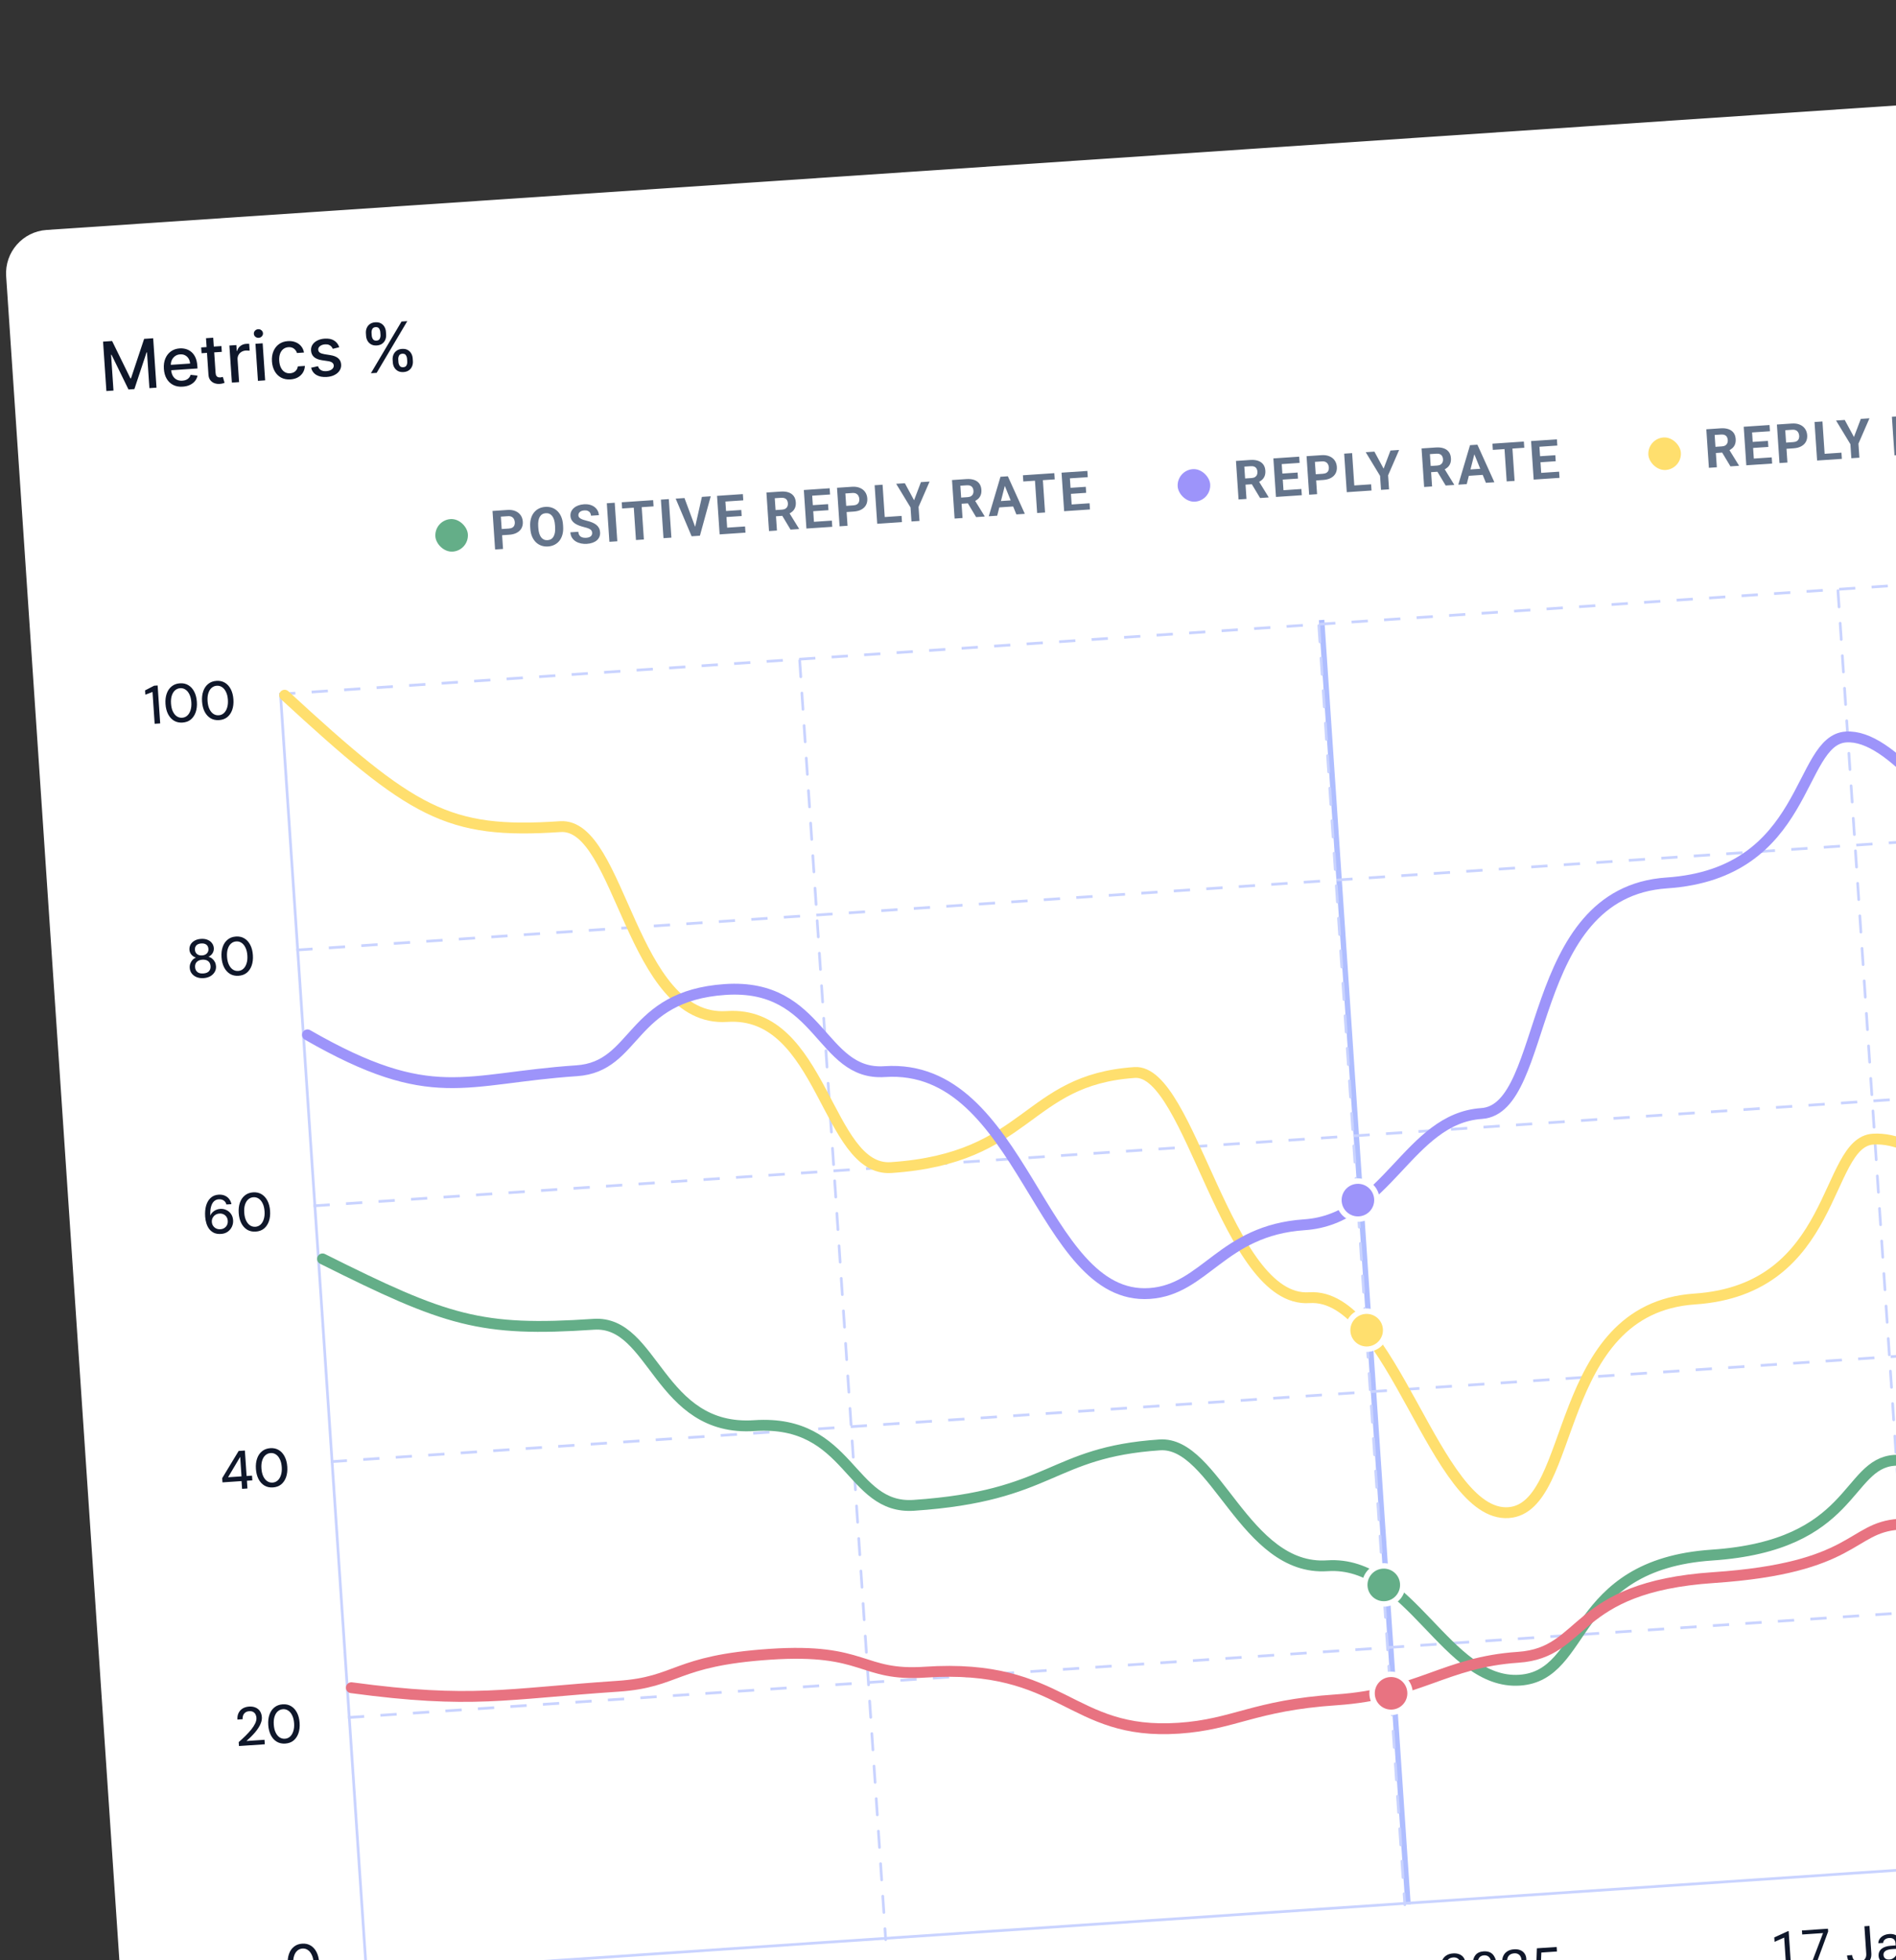 <svg width="390" height="403" viewBox="0 0 390 403" fill="none" xmlns="http://www.w3.org/2000/svg">
<rect x="0" y="0" width="390" height="403" fill="#333333" stroke="none"/>
<rect x="0.667" y="47.874" width="710.273" height="406.954" rx="8.934" transform="rotate(-3.848 0.667 47.874)" fill="white"/>
<path d="M21.2 70.234L23.061 70.109L26.826 77.788L26.945 77.78L29.648 69.665L31.508 69.54L32.191 79.699L30.733 79.797L30.238 72.446L30.144 72.452L27.642 79.99L26.431 80.072L22.942 72.932L22.847 72.938L23.342 80.294L21.884 80.392L21.2 70.234ZM37.595 79.49C36.844 79.541 36.187 79.424 35.623 79.139C35.062 78.852 34.615 78.425 34.281 77.859C33.951 77.29 33.759 76.611 33.706 75.82C33.653 75.04 33.752 74.342 34.003 73.728C34.258 73.112 34.636 72.62 35.14 72.251C35.646 71.881 36.254 71.673 36.961 71.625C37.391 71.596 37.813 71.639 38.226 71.754C38.639 71.869 39.016 72.068 39.357 72.351C39.698 72.634 39.978 73.012 40.196 73.485C40.413 73.956 40.545 74.537 40.592 75.228L40.627 75.754L34.571 76.161L34.496 75.05L39.099 74.74C39.073 74.35 38.97 74.01 38.791 73.719C38.612 73.426 38.373 73.201 38.073 73.045C37.777 72.889 37.437 72.824 37.054 72.85C36.637 72.878 36.28 73.005 35.983 73.231C35.689 73.453 35.469 73.734 35.322 74.072C35.178 74.407 35.12 74.765 35.145 75.146L35.203 76.014C35.238 76.523 35.356 76.95 35.559 77.295C35.765 77.64 36.036 77.896 36.373 78.063C36.709 78.226 37.094 78.293 37.527 78.264C37.808 78.245 38.062 78.188 38.288 78.093C38.514 77.995 38.706 77.859 38.864 77.686C39.022 77.512 39.137 77.304 39.21 77.06L40.631 77.218C40.546 77.639 40.369 78.015 40.099 78.345C39.832 78.672 39.486 78.936 39.061 79.138C38.639 79.335 38.15 79.453 37.595 79.49ZM45.543 71.148L45.623 72.338L41.462 72.618L41.381 71.427L45.543 71.148ZM42.375 69.527L43.858 69.427L44.343 76.635C44.362 76.922 44.419 77.136 44.515 77.276C44.611 77.412 44.728 77.502 44.867 77.546C45.01 77.586 45.162 77.601 45.324 77.59C45.443 77.582 45.546 77.567 45.635 77.544C45.723 77.522 45.791 77.504 45.84 77.491L46.191 78.698C46.107 78.737 45.987 78.778 45.83 78.822C45.674 78.869 45.477 78.902 45.239 78.921C44.849 78.954 44.481 78.909 44.134 78.786C43.786 78.663 43.498 78.457 43.27 78.167C43.041 77.877 42.911 77.502 42.88 77.042L42.375 69.527ZM47.696 78.656L47.184 71.037L48.617 70.941L48.699 72.151L48.778 72.146C48.889 71.726 49.112 71.388 49.447 71.129C49.785 70.867 50.177 70.721 50.624 70.691C50.716 70.685 50.825 70.681 50.952 70.679C51.081 70.677 51.182 70.679 51.256 70.684L51.351 72.102C51.291 72.09 51.184 72.079 51.03 72.069C50.877 72.056 50.724 72.055 50.572 72.065C50.221 72.089 49.913 72.184 49.649 72.351C49.388 72.515 49.186 72.733 49.045 73.005C48.904 73.273 48.844 73.573 48.867 73.904L49.179 78.557L47.696 78.656ZM53.057 78.296L52.545 70.677L54.028 70.577L54.54 78.196L53.057 78.296ZM53.215 69.451C52.957 69.468 52.729 69.397 52.533 69.237C52.339 69.074 52.234 68.872 52.218 68.631C52.201 68.386 52.278 68.172 52.449 67.987C52.622 67.8 52.838 67.697 53.096 67.68C53.353 67.662 53.579 67.735 53.773 67.898C53.97 68.058 54.076 68.26 54.093 68.505C54.109 68.746 54.031 68.961 53.857 69.148C53.687 69.332 53.473 69.433 53.215 69.451ZM59.755 78C59.018 78.049 58.372 77.925 57.817 77.627C57.265 77.325 56.827 76.888 56.503 76.315C56.179 75.742 55.991 75.074 55.94 74.31C55.888 73.536 55.987 72.844 56.238 72.232C56.489 71.617 56.868 71.125 57.375 70.755C57.881 70.386 58.493 70.177 59.211 70.129C59.79 70.09 60.313 70.162 60.78 70.347C61.248 70.528 61.633 70.801 61.937 71.166C62.243 71.531 62.441 71.968 62.528 72.477L61.085 72.574C60.981 72.222 60.779 71.927 60.477 71.688C60.178 71.449 59.793 71.345 59.32 71.377C58.907 71.405 58.552 71.538 58.256 71.777C57.962 72.013 57.743 72.337 57.598 72.748C57.453 73.157 57.399 73.632 57.435 74.174C57.473 74.73 57.589 75.204 57.785 75.596C57.981 75.988 58.24 76.285 58.562 76.486C58.888 76.686 59.261 76.772 59.681 76.744C59.962 76.725 60.213 76.657 60.434 76.539C60.659 76.418 60.842 76.254 60.984 76.049C61.13 75.843 61.225 75.6 61.269 75.322L62.713 75.225C62.693 75.721 62.562 76.172 62.321 76.576C62.079 76.981 61.74 77.31 61.306 77.562C60.874 77.813 60.357 77.959 59.755 78ZM69.783 71.386L68.455 71.714C68.387 71.546 68.287 71.388 68.154 71.241C68.025 71.094 67.854 70.977 67.642 70.892C67.43 70.806 67.171 70.774 66.863 70.795C66.443 70.823 66.099 70.941 65.831 71.148C65.562 71.352 65.438 71.602 65.457 71.896C65.475 72.15 65.583 72.349 65.782 72.492C65.981 72.635 66.293 72.742 66.72 72.812L67.949 73.009C68.661 73.124 69.2 73.338 69.567 73.653C69.933 73.967 70.135 74.393 70.171 74.932C70.202 75.389 70.097 75.804 69.856 76.179C69.619 76.551 69.272 76.853 68.816 77.086C68.364 77.319 67.83 77.457 67.215 77.498C66.361 77.555 65.653 77.42 65.09 77.093C64.526 76.762 64.16 76.263 63.992 75.597L65.411 75.282C65.526 75.65 65.728 75.92 66.019 76.094C66.309 76.263 66.678 76.333 67.124 76.303C67.61 76.27 67.992 76.144 68.27 75.922C68.547 75.698 68.675 75.438 68.656 75.144C68.64 74.906 68.537 74.712 68.347 74.562C68.161 74.411 67.884 74.307 67.514 74.249L66.206 74.053C65.484 73.939 64.941 73.716 64.576 73.385C64.215 73.054 64.016 72.617 63.98 72.075C63.95 71.625 64.049 71.223 64.277 70.869C64.506 70.515 64.835 70.229 65.266 70.01C65.696 69.789 66.197 69.659 66.769 69.62C67.593 69.565 68.253 69.7 68.75 70.025C69.247 70.347 69.591 70.801 69.783 71.386ZM80.802 74.516L80.765 73.981C80.74 73.597 80.795 73.241 80.933 72.913C81.073 72.581 81.291 72.309 81.585 72.097C81.883 71.881 82.252 71.758 82.692 71.728C83.141 71.698 83.525 71.769 83.842 71.94C84.159 72.111 84.406 72.352 84.583 72.662C84.764 72.972 84.867 73.319 84.892 73.703L84.928 74.239C84.954 74.622 84.899 74.98 84.761 75.311C84.624 75.639 84.408 75.911 84.114 76.127C83.822 76.339 83.455 76.46 83.012 76.49C82.566 76.52 82.182 76.45 81.862 76.279C81.541 76.104 81.291 75.864 81.111 75.557C80.93 75.247 80.827 74.9 80.802 74.516ZM81.921 73.903L81.957 74.439C81.976 74.723 82.061 74.976 82.213 75.199C82.364 75.421 82.608 75.521 82.945 75.498C83.279 75.476 83.505 75.344 83.621 75.104C83.738 74.864 83.787 74.601 83.768 74.317L83.732 73.781C83.713 73.497 83.631 73.243 83.486 73.02C83.345 72.797 83.102 72.697 82.758 72.72C82.428 72.743 82.201 72.874 82.078 73.115C81.954 73.356 81.902 73.618 81.921 73.903ZM75.301 69.046L75.265 68.511C75.239 68.127 75.295 67.769 75.432 67.438C75.573 67.106 75.79 66.834 76.085 66.622C76.383 66.409 76.752 66.288 77.192 66.258C77.641 66.228 78.025 66.299 78.342 66.47C78.659 66.641 78.906 66.882 79.083 67.192C79.26 67.503 79.362 67.85 79.387 68.233L79.423 68.769C79.449 69.153 79.394 69.51 79.256 69.842C79.122 70.17 78.908 70.441 78.614 70.657C78.322 70.87 77.955 70.99 77.512 71.02C77.062 71.051 76.677 70.98 76.357 70.809C76.039 70.634 75.79 70.394 75.61 70.087C75.43 69.777 75.327 69.43 75.301 69.046ZM76.426 68.433L76.462 68.968C76.481 69.253 76.565 69.506 76.713 69.729C76.864 69.951 77.108 70.051 77.445 70.028C77.776 70.006 77.999 69.875 78.116 69.634C78.236 69.394 78.287 69.131 78.268 68.847L78.231 68.311C78.212 68.027 78.131 67.773 77.986 67.55C77.841 67.328 77.599 67.228 77.258 67.25C76.928 67.273 76.701 67.404 76.577 67.645C76.457 67.886 76.407 68.148 76.426 68.433ZM76.292 76.733L82.593 66.104L83.778 66.025L77.477 76.653L76.292 76.733Z" fill="#0F172A"/>
<rect x="89.329" y="106.944" width="6.701" height="6.701" rx="3.35" transform="rotate(-3.848 89.329 106.944)" fill="#64AE88"/>
<path d="M104.736 109.937L102.717 110.073L102.632 108.8L104.65 108.664C104.962 108.643 105.213 108.575 105.402 108.461C105.591 108.342 105.724 108.187 105.802 107.996C105.881 107.805 105.912 107.594 105.896 107.362C105.88 107.126 105.82 106.909 105.716 106.712C105.612 106.515 105.457 106.362 105.253 106.252C105.049 106.141 104.791 106.097 104.479 106.118L103.026 106.216L103.473 112.859L101.841 112.968L101.308 105.047L104.393 104.839C105.013 104.798 105.552 104.874 106.01 105.069C106.471 105.261 106.832 105.544 107.095 105.92C107.357 106.296 107.505 106.736 107.539 107.24C107.573 107.752 107.485 108.202 107.274 108.591C107.064 108.981 106.742 109.292 106.31 109.525C105.881 109.758 105.356 109.896 104.736 109.937ZM115.808 107.864L115.833 108.24C115.874 108.842 115.829 109.388 115.698 109.878C115.567 110.367 115.364 110.791 115.089 111.148C114.814 111.502 114.476 111.782 114.074 111.987C113.676 112.192 113.227 112.312 112.727 112.346C112.23 112.379 111.768 112.321 111.343 112.171C110.921 112.021 110.548 111.789 110.225 111.475C109.901 111.158 109.64 110.766 109.441 110.298C109.245 109.831 109.127 109.296 109.087 108.694L109.062 108.318C109.021 107.712 109.066 107.167 109.197 106.68C109.328 106.191 109.531 105.767 109.806 105.41C110.084 105.052 110.423 104.771 110.82 104.565C111.222 104.36 111.671 104.24 112.168 104.207C112.669 104.173 113.13 104.232 113.552 104.382C113.977 104.532 114.35 104.765 114.67 105.083C114.994 105.4 115.253 105.792 115.449 106.26C115.648 106.724 115.767 107.259 115.808 107.864ZM114.185 108.351L114.159 107.964C114.131 107.544 114.068 107.176 113.97 106.862C113.872 106.548 113.742 106.287 113.578 106.08C113.415 105.872 113.223 105.721 113.001 105.627C112.78 105.529 112.531 105.489 112.256 105.507C111.98 105.526 111.739 105.599 111.532 105.725C111.329 105.848 111.161 106.024 111.027 106.251C110.896 106.479 110.804 106.755 110.749 107.079C110.694 107.403 110.681 107.776 110.709 108.196L110.735 108.583C110.763 109 110.826 109.367 110.924 109.685C111.022 109.999 111.153 110.262 111.316 110.473C111.48 110.681 111.672 110.833 111.894 110.931C112.115 111.029 112.364 111.069 112.639 111.051C112.915 111.032 113.156 110.959 113.363 110.833C113.569 110.706 113.737 110.529 113.868 110.301C113.998 110.07 114.091 109.793 114.145 109.468C114.2 109.14 114.213 108.768 114.185 108.351ZM121.804 109.543C121.794 109.402 121.764 109.276 121.713 109.167C121.665 109.054 121.582 108.954 121.463 108.867C121.344 108.776 121.18 108.691 120.971 108.61C120.761 108.53 120.492 108.449 120.162 108.37C119.795 108.278 119.445 108.17 119.113 108.047C118.784 107.923 118.49 107.773 118.23 107.598C117.974 107.418 117.766 107.204 117.607 106.956C117.452 106.708 117.363 106.414 117.34 106.073C117.318 105.742 117.371 105.438 117.498 105.16C117.624 104.878 117.812 104.633 118.06 104.423C118.308 104.209 118.606 104.038 118.955 103.909C119.307 103.78 119.697 103.701 120.125 103.672C120.709 103.633 121.225 103.703 121.675 103.885C122.124 104.066 122.481 104.331 122.745 104.682C123.013 105.032 123.162 105.442 123.194 105.914L121.573 106.023C121.557 105.791 121.494 105.591 121.385 105.423C121.279 105.252 121.124 105.122 120.921 105.034C120.722 104.945 120.476 104.911 120.182 104.93C119.899 104.949 119.666 105.009 119.484 105.109C119.301 105.205 119.167 105.328 119.082 105.48C118.997 105.628 118.961 105.79 118.973 105.968C118.982 106.102 119.023 106.222 119.095 106.326C119.172 106.43 119.28 106.525 119.421 106.61C119.561 106.696 119.732 106.773 119.934 106.844C120.135 106.914 120.367 106.98 120.63 107.043C121.071 107.144 121.46 107.266 121.797 107.407C122.138 107.548 122.426 107.713 122.661 107.901C122.896 108.089 123.078 108.308 123.208 108.558C123.338 108.808 123.414 109.096 123.435 109.423C123.459 109.767 123.412 110.08 123.296 110.361C123.18 110.642 123.002 110.886 122.761 111.091C122.519 111.297 122.226 111.461 121.881 111.582C121.536 111.704 121.146 111.779 120.71 111.809C120.319 111.835 119.929 111.81 119.541 111.734C119.153 111.655 118.796 111.52 118.47 111.331C118.148 111.141 117.883 110.889 117.676 110.575C117.469 110.261 117.351 109.881 117.321 109.435L118.958 109.325C118.975 109.572 119.027 109.778 119.115 109.943C119.202 110.108 119.318 110.239 119.463 110.335C119.612 110.431 119.784 110.495 119.979 110.53C120.178 110.564 120.394 110.573 120.626 110.557C120.909 110.538 121.138 110.483 121.314 110.391C121.494 110.298 121.623 110.179 121.7 110.031C121.781 109.884 121.816 109.721 121.804 109.543ZM126.445 103.356L126.978 111.278L125.351 111.387L124.819 103.465L126.445 103.356ZM131.91 102.988L132.443 110.91L130.816 111.02L130.283 103.098L131.91 102.988ZM134.348 102.824L134.434 104.103L127.97 104.538L127.884 103.259L134.348 102.824ZM137.571 102.608L138.104 110.529L136.477 110.639L135.944 102.717L137.571 102.608ZM142.935 108.543L144.379 102.15L146.196 102.028L143.971 110.135L142.774 110.215L142.935 108.543ZM140.794 102.391L143.076 108.533L143.47 110.168L142.262 110.25L138.987 102.512L140.794 102.391ZM153.256 108.231L153.342 109.504L149.125 109.788L149.04 108.515L153.256 108.231ZM149.126 101.831L149.659 109.752L148.026 109.862L147.494 101.94L149.126 101.831ZM152.477 104.846L152.56 106.087L148.893 106.333L148.81 105.093L152.477 104.846ZM152.804 101.583L152.89 102.862L148.679 103.145L148.593 101.866L152.804 101.583ZM157.65 101.257L160.605 101.058C161.21 101.018 161.737 101.073 162.184 101.225C162.635 101.377 162.991 101.623 163.251 101.963C163.51 102.302 163.657 102.731 163.692 103.25C163.721 103.674 163.673 104.044 163.548 104.358C163.427 104.669 163.243 104.934 162.995 105.155C162.751 105.372 162.459 105.552 162.119 105.695L161.62 106.002L159.052 106.175L158.956 104.902L160.865 104.774C161.152 104.754 161.386 104.688 161.568 104.573C161.75 104.459 161.882 104.308 161.964 104.121C162.049 103.933 162.084 103.719 162.068 103.48C162.051 103.226 161.989 103.009 161.882 102.831C161.776 102.652 161.623 102.52 161.424 102.435C161.225 102.35 160.981 102.317 160.691 102.337L159.369 102.426L159.815 109.069L158.183 109.179L157.65 101.257ZM162.612 108.881L160.568 105.471L162.292 105.345L164.353 108.687L164.358 108.764L162.612 108.881ZM171.108 107.031L171.194 108.304L166.978 108.587L166.892 107.314L171.108 107.031ZM166.978 100.63L167.511 108.551L165.878 108.661L165.346 100.74L166.978 100.63ZM170.329 103.645L170.412 104.886L166.745 105.132L166.662 103.892L170.329 103.645ZM170.656 100.382L170.742 101.661L166.531 101.944L166.445 100.666L170.656 100.382ZM175.598 105.171L173.58 105.307L173.494 104.034L175.513 103.898C175.825 103.877 176.075 103.809 176.264 103.694C176.453 103.576 176.586 103.421 176.665 103.23C176.743 103.039 176.774 102.827 176.759 102.595C176.743 102.359 176.683 102.143 176.578 101.946C176.474 101.749 176.32 101.595 176.116 101.485C175.911 101.375 175.653 101.331 175.341 101.352L173.889 101.449L174.336 108.092L172.703 108.202L172.171 100.28L175.255 100.073C175.876 100.031 176.415 100.108 176.872 100.303C177.333 100.494 177.695 100.778 177.957 101.154C178.219 101.53 178.367 101.97 178.401 102.474C178.435 102.985 178.347 103.436 178.137 103.825C177.926 104.215 177.604 104.526 177.172 104.759C176.743 104.992 176.219 105.129 175.598 105.171ZM185.449 106.066L185.535 107.339L181.547 107.607L181.461 106.334L185.449 106.066ZM181.542 99.65L182.074 107.572L180.442 107.682L179.909 99.76L181.542 99.65ZM186.125 99.342L188.022 102.843L189.433 99.119L191.212 99L188.945 104.213L189.139 107.097L187.485 107.208L187.291 104.324L184.34 99.462L186.125 99.342ZM195.825 98.689L198.779 98.491C199.385 98.45 199.911 98.506 200.359 98.658C200.81 98.81 201.165 99.055 201.425 99.395C201.685 99.735 201.832 100.164 201.867 100.682C201.895 101.107 201.847 101.476 201.723 101.791C201.602 102.101 201.417 102.367 201.17 102.587C200.926 102.804 200.633 102.984 200.293 103.127L199.795 103.434L197.227 103.607L197.13 102.335L199.04 102.206C199.326 102.187 199.561 102.12 199.742 102.006C199.924 101.892 200.056 101.741 200.138 101.553C200.224 101.365 200.259 101.151 200.243 100.912C200.226 100.658 200.164 100.442 200.057 100.263C199.95 100.084 199.797 99.953 199.599 99.868C199.4 99.783 199.155 99.75 198.865 99.769L197.543 99.858L197.99 106.501L196.358 106.611L195.825 98.689ZM200.786 106.313L198.742 102.904L200.466 102.777L202.528 106.12L202.533 106.196L200.786 106.313ZM206.832 99.31L205.119 106.022L203.384 106.139L205.794 98.019L206.899 97.945L206.832 99.31ZM209.064 105.757L206.462 99.335L206.197 97.992L207.312 97.917L210.805 105.639L209.064 105.757ZM208.768 102.814L208.854 104.093L204.67 104.374L204.584 103.096L208.768 102.814ZM214.431 97.438L214.964 105.36L213.337 105.469L212.804 97.547L214.431 97.438ZM216.868 97.274L216.954 98.553L210.491 98.987L210.405 97.709L216.868 97.274ZM224.119 103.465L224.204 104.738L219.988 105.022L219.902 103.749L224.119 103.465ZM219.988 97.064L220.521 104.986L218.889 105.096L218.356 97.174L219.988 97.064ZM223.339 100.08L223.422 101.32L219.755 101.567L219.672 100.326L223.339 100.08ZM223.666 96.817L223.752 98.095L219.541 98.379L219.455 97.1L223.666 96.817Z" fill="#64748B"/>
<rect x="242.02" y="96.674" width="6.701" height="6.701" rx="3.35" transform="rotate(-3.848 242.02 96.674)" fill="#9D94FA"/>
<path d="M254.234 94.761L257.188 94.562C257.794 94.522 258.32 94.577 258.768 94.729C259.219 94.881 259.574 95.127 259.834 95.466C260.093 95.806 260.241 96.235 260.276 96.754C260.304 97.178 260.256 97.548 260.132 97.862C260.01 98.173 259.826 98.438 259.578 98.659C259.334 98.876 259.042 99.056 258.702 99.199L258.203 99.506L255.635 99.678L255.539 98.406L257.449 98.278C257.735 98.258 257.969 98.192 258.151 98.077C258.333 97.963 258.465 97.812 258.547 97.624C258.633 97.436 258.668 97.223 258.651 96.983C258.634 96.73 258.572 96.513 258.466 96.335C258.359 96.156 258.206 96.024 258.007 95.939C257.808 95.854 257.564 95.821 257.274 95.841L255.952 95.93L256.399 102.573L254.766 102.683L254.234 94.761ZM259.195 102.385L257.151 98.975L258.875 98.848L260.936 102.191L260.942 102.267L259.195 102.385ZM267.692 100.534L267.777 101.808L263.561 102.091L263.475 100.818L267.692 100.534ZM263.561 94.134L264.094 102.055L262.462 102.165L261.929 94.243L263.561 94.134ZM266.912 97.149L266.995 98.39L263.328 98.636L263.245 97.396L266.912 97.149ZM267.239 93.886L267.325 95.165L263.114 95.448L263.028 94.169L267.239 93.886ZM272.182 98.675L270.163 98.811L270.077 97.537L272.096 97.402C272.408 97.381 272.658 97.313 272.847 97.198C273.036 97.08 273.17 96.925 273.248 96.734C273.326 96.543 273.357 96.331 273.342 96.099C273.326 95.863 273.266 95.647 273.162 95.45C273.057 95.253 272.903 95.099 272.699 94.989C272.495 94.879 272.237 94.834 271.925 94.855L270.472 94.953L270.919 101.596L269.287 101.706L268.754 93.784L271.839 93.577C272.459 93.535 272.998 93.612 273.455 93.807C273.917 93.998 274.278 94.282 274.54 94.658C274.802 95.034 274.95 95.474 274.984 95.978C275.019 96.489 274.931 96.94 274.72 97.329C274.509 97.719 274.188 98.03 273.755 98.263C273.326 98.496 272.802 98.633 272.182 98.675ZM282.032 99.57L282.118 100.843L278.13 101.111L278.044 99.838L282.032 99.57ZM278.125 93.154L278.658 101.076L277.025 101.186L276.493 93.264L278.125 93.154ZM282.708 92.846L284.605 96.347L286.016 92.623L287.795 92.504L285.528 97.717L285.722 100.601L284.068 100.712L283.874 97.828L280.924 92.966L282.708 92.846ZM292.408 92.193L295.362 91.995C295.968 91.954 296.495 92.01 296.942 92.162C297.393 92.314 297.749 92.559 298.008 92.899C298.268 93.238 298.415 93.668 298.45 94.186C298.479 94.611 298.431 94.98 298.306 95.294C298.185 95.605 298 95.871 297.753 96.091C297.509 96.308 297.217 96.488 296.876 96.631L296.378 96.938L293.81 97.111L293.713 95.838L295.623 95.71C295.91 95.691 296.144 95.624 296.326 95.51C296.507 95.395 296.639 95.244 296.721 95.057C296.807 94.869 296.842 94.655 296.826 94.416C296.809 94.162 296.747 93.945 296.64 93.767C296.533 93.588 296.381 93.456 296.182 93.371C295.983 93.286 295.738 93.254 295.448 93.273L294.126 93.362L294.573 100.005L292.941 100.115L292.408 92.193ZM297.37 99.817L295.326 96.408L297.05 96.281L299.111 99.624L299.116 99.7L297.37 99.817ZM303.415 92.814L301.703 99.526L299.967 99.642L302.378 91.523L303.482 91.448L303.415 92.814ZM305.647 99.26L303.045 92.839L302.78 91.496L303.896 91.421L307.388 99.143L305.647 99.26ZM305.351 96.318L305.437 97.597L301.253 97.878L301.167 96.6L305.351 96.318ZM311.014 90.942L311.547 98.864L309.92 98.973L309.387 91.051L311.014 90.942ZM313.452 90.778L313.538 92.056L307.074 92.491L306.988 91.213L313.452 90.778ZM320.702 96.969L320.788 98.242L316.571 98.526L316.485 97.252L320.702 96.969ZM316.571 90.568L317.104 98.49L315.472 98.6L314.939 90.678L316.571 90.568ZM319.922 93.584L320.006 94.824L316.339 95.071L316.255 93.83L319.922 93.584ZM320.249 90.321L320.335 91.599L316.124 91.882L316.038 90.604L320.249 90.321Z" fill="#64748B"/>
<rect x="338.837" y="90.162" width="6.701" height="6.701" rx="3.35" transform="rotate(-3.848 338.837 90.162)" fill="#FFDF6E"/>
<path d="M350.981 88.254L353.935 88.055C354.541 88.014 355.067 88.07 355.515 88.222C355.966 88.374 356.321 88.619 356.581 88.959C356.841 89.299 356.988 89.728 357.023 90.246C357.051 90.671 357.003 91.04 356.879 91.355C356.757 91.665 356.573 91.931 356.326 92.151C356.081 92.368 355.789 92.548 355.449 92.691L354.951 92.998L352.383 93.171L352.286 91.898L354.196 91.77C354.482 91.751 354.716 91.684 354.898 91.57C355.08 91.456 355.212 91.305 355.294 91.117C355.38 90.929 355.415 90.715 355.399 90.476C355.381 90.222 355.32 90.006 355.213 89.827C355.106 89.648 354.953 89.517 354.754 89.432C354.556 89.347 354.311 89.314 354.021 89.333L352.699 89.422L353.146 96.065L351.513 96.175L350.981 88.254ZM355.942 95.877L353.898 92.468L355.622 92.341L357.684 95.684L357.689 95.76L355.942 95.877ZM364.439 94.027L364.524 95.3L360.308 95.584L360.222 94.311L364.439 94.027ZM360.308 87.626L360.841 95.548L359.209 95.658L358.676 87.736L360.308 87.626ZM363.659 90.642L363.743 91.882L360.075 92.129L359.992 90.888L363.659 90.642ZM363.986 87.379L364.072 88.657L359.861 88.941L359.775 87.662L363.986 87.379ZM368.929 92.167L366.91 92.303L366.825 91.03L368.843 90.894C369.155 90.873 369.405 90.805 369.594 90.691C369.783 90.572 369.917 90.418 369.995 90.227C370.073 90.035 370.105 89.824 370.089 89.592C370.073 89.356 370.013 89.139 369.909 88.942C369.804 88.745 369.65 88.592 369.446 88.482C369.242 88.371 368.984 88.327 368.672 88.348L367.219 88.446L367.666 95.089L366.034 95.199L365.501 87.277L368.586 87.069C369.206 87.028 369.745 87.104 370.203 87.299C370.664 87.491 371.025 87.774 371.287 88.15C371.549 88.526 371.697 88.966 371.731 89.47C371.766 89.982 371.678 90.432 371.467 90.822C371.256 91.211 370.935 91.522 370.502 91.755C370.073 91.988 369.549 92.126 368.929 92.167ZM378.779 93.062L378.865 94.335L374.877 94.604L374.791 93.331L378.779 93.062ZM374.872 86.647L375.405 94.568L373.773 94.678L373.24 86.756L374.872 86.647ZM379.455 86.338L381.352 89.84L382.763 86.116L384.542 85.996L382.275 91.21L382.469 94.093L380.815 94.204L380.621 91.321L377.671 86.458L379.455 86.338ZM389.155 85.686L392.109 85.487C392.715 85.446 393.242 85.502 393.689 85.654C394.14 85.806 394.496 86.052 394.755 86.391C395.015 86.731 395.162 87.16 395.197 87.679C395.226 88.103 395.178 88.472 395.053 88.787C394.932 89.097 394.747 89.363 394.5 89.584C394.256 89.801 393.964 89.981 393.624 90.124L393.125 90.431L390.557 90.603L390.46 89.331L392.37 89.202C392.657 89.183 392.891 89.116 393.073 89.002C393.254 88.888 393.386 88.737 393.468 88.549C393.554 88.361 393.589 88.148 393.573 87.908C393.556 87.654 393.494 87.438 393.387 87.259C393.28 87.081 393.128 86.949 392.929 86.864C392.73 86.779 392.486 86.746 392.195 86.766L390.873 86.855L391.32 93.498L389.688 93.608L389.155 85.686ZM394.117 93.31L392.073 89.9L393.797 89.773L395.858 93.116L395.863 93.192L394.117 93.31ZM400.162 86.306L398.45 93.018L396.714 93.135L399.125 85.015L400.229 84.941L400.162 86.306ZM402.394 92.753L399.792 86.331L399.527 84.988L400.643 84.913L404.135 92.636L402.394 92.753ZM402.098 89.811L402.184 91.089L398 91.371L397.914 90.092L402.098 89.811ZM407.761 84.434L408.294 92.356L406.667 92.466L406.134 84.544L407.761 84.434ZM410.199 84.27L410.285 85.549L403.821 85.984L403.735 84.705L410.199 84.27ZM417.449 90.461L417.535 91.735L413.318 92.018L413.232 90.745L417.449 90.461ZM413.318 84.061L413.851 91.982L412.219 92.092L411.686 84.17L413.318 84.061ZM416.669 87.076L416.753 88.317L413.086 88.563L413.002 87.323L416.669 87.076ZM416.996 83.813L417.082 85.092L412.871 85.375L412.785 84.097L416.996 83.813ZM422.14 88.31L422.132 88.19C422.081 87.424 422.114 86.725 422.231 86.09C422.352 85.455 422.53 84.893 422.763 84.404C422.999 83.91 423.265 83.497 423.559 83.164C423.854 82.831 424.152 82.585 424.455 82.426L424.81 83.233C424.613 83.399 424.425 83.623 424.243 83.905C424.061 84.183 423.902 84.522 423.765 84.921C423.631 85.316 423.533 85.778 423.47 86.307C423.407 86.832 423.398 87.427 423.442 88.091L423.452 88.232C423.497 88.896 423.585 89.486 423.719 90.001C423.851 90.514 424.011 90.958 424.196 91.336C424.386 91.716 424.589 92.034 424.807 92.289C425.025 92.544 425.242 92.743 425.459 92.885L425.214 93.71C424.893 93.593 424.564 93.39 424.227 93.099C423.891 92.812 423.573 92.44 423.272 91.983C422.976 91.529 422.725 90.996 422.52 90.383C422.318 89.766 422.192 89.075 422.14 88.31ZM428.031 83.071L428.564 90.993L426.937 91.102L426.405 83.18L428.031 83.071ZM436.565 82.497L437.097 90.419L435.465 90.529L431.925 85.433L432.282 90.743L430.65 90.852L430.117 82.931L431.75 82.821L435.295 87.922L434.938 82.606L436.565 82.497ZM443.49 87.349L445.117 87.24C445.12 87.775 445.005 88.258 444.771 88.689C444.542 89.12 444.202 89.467 443.754 89.731C443.309 89.994 442.762 90.147 442.112 90.191C441.605 90.225 441.143 90.168 440.729 90.022C440.315 89.871 439.953 89.64 439.644 89.329C439.339 89.018 439.096 88.634 438.916 88.176C438.736 87.718 438.626 87.199 438.587 86.618L438.55 86.069C438.511 85.489 438.552 84.959 438.673 84.481C438.797 83.999 438.992 83.584 439.256 83.234C439.524 82.885 439.853 82.607 440.244 82.403C440.635 82.198 441.078 82.079 441.575 82.045C442.236 82.001 442.8 82.083 443.27 82.292C443.743 82.501 444.119 82.807 444.397 83.211C444.68 83.615 444.864 84.083 444.951 84.617L443.319 84.726C443.279 84.408 443.198 84.142 443.074 83.928C442.95 83.711 442.774 83.553 442.545 83.456C442.319 83.354 442.025 83.316 441.663 83.34C441.39 83.358 441.156 83.425 440.96 83.54C440.764 83.656 440.604 83.821 440.48 84.037C440.356 84.253 440.27 84.521 440.222 84.842C440.178 85.158 440.17 85.526 440.198 85.947L440.236 86.508C440.264 86.918 440.319 87.276 440.401 87.584C440.484 87.888 440.596 88.143 440.737 88.349C440.882 88.55 441.059 88.698 441.27 88.794C441.483 88.885 441.735 88.921 442.026 88.901C442.367 88.878 442.644 88.805 442.858 88.681C443.072 88.558 443.23 88.385 443.331 88.163C443.437 87.941 443.489 87.67 443.49 87.349ZM451.929 88.142L452.015 89.415L448.027 89.684L447.941 88.41L451.929 88.142ZM448.022 81.726L448.555 89.648L446.922 89.758L446.389 81.836L448.022 81.726ZM457.164 81.112L458.791 81.002L459.143 86.236C459.184 86.845 459.088 87.368 458.855 87.802C458.625 88.237 458.289 88.574 457.846 88.816C457.407 89.056 456.892 89.197 456.301 89.237C455.71 89.276 455.176 89.206 454.702 89.027C454.231 88.847 453.85 88.558 453.561 88.158C453.276 87.758 453.112 87.254 453.071 86.644L452.719 81.41L454.351 81.301L454.703 86.535C454.727 86.89 454.803 87.177 454.931 87.394C455.058 87.611 455.231 87.765 455.448 87.856C455.669 87.947 455.925 87.983 456.215 87.963C456.513 87.943 456.761 87.874 456.961 87.755C457.164 87.635 457.313 87.46 457.406 87.227C457.504 86.995 457.54 86.701 457.516 86.346L457.164 81.112ZM463.657 88.632L461.932 88.748L461.857 87.475L463.571 87.359C463.999 87.33 464.354 87.21 464.635 86.998C464.915 86.782 465.117 86.483 465.241 86.099C465.368 85.715 465.414 85.259 465.378 84.729L465.352 84.343C465.325 83.937 465.257 83.582 465.15 83.28C465.045 82.977 464.903 82.726 464.722 82.527C464.541 82.328 464.325 82.184 464.075 82.095C463.825 82.002 463.542 81.967 463.226 81.988L461.453 82.107L461.367 80.829L463.14 80.71C463.67 80.674 464.16 80.732 464.611 80.884C465.066 81.032 465.466 81.262 465.811 81.574C466.156 81.886 466.432 82.268 466.637 82.721C466.846 83.169 466.969 83.677 467.007 84.242L467.032 84.618C467.07 85.18 467.016 85.699 466.869 86.175C466.726 86.651 466.505 87.067 466.204 87.423C465.907 87.774 465.542 88.056 465.108 88.267C464.677 88.475 464.194 88.596 463.657 88.632ZM462.324 80.764L462.857 88.686L461.225 88.796L460.692 80.874L462.324 80.764ZM470.232 80.233L470.765 88.154L469.138 88.264L468.605 80.342L470.232 80.233ZM478.765 79.659L479.298 87.58L477.666 87.69L474.126 82.594L474.483 87.904L472.851 88.014L472.318 80.092L473.95 79.983L477.496 85.084L477.138 79.768L478.765 79.659ZM487.275 82.885L487.486 86.024C487.373 86.181 487.194 86.355 486.948 86.547C486.702 86.734 486.38 86.904 485.982 87.054C485.584 87.205 485.096 87.3 484.52 87.338C484.008 87.373 483.537 87.321 483.105 87.182C482.672 87.04 482.293 86.816 481.966 86.51C481.643 86.204 481.384 85.82 481.189 85.36C480.994 84.896 480.876 84.359 480.835 83.75L480.802 83.254C480.761 82.645 480.802 82.098 480.926 81.612C481.054 81.126 481.254 80.71 481.526 80.364C481.797 80.018 482.131 79.746 482.526 79.548C482.92 79.35 483.366 79.234 483.863 79.201C484.552 79.155 485.126 79.229 485.583 79.424C486.041 79.616 486.399 79.901 486.657 80.281C486.92 80.657 487.095 81.097 487.183 81.601L485.6 81.707C485.542 81.442 485.45 81.213 485.324 81.021C485.199 80.829 485.027 80.684 484.809 80.586C484.594 80.487 484.322 80.449 483.992 80.471C483.72 80.49 483.481 80.562 483.274 80.689C483.071 80.812 482.905 80.985 482.774 81.209C482.643 81.433 482.55 81.705 482.495 82.026C482.44 82.346 482.427 82.715 482.455 83.132L482.489 83.638C482.517 84.052 482.581 84.415 482.683 84.729C482.784 85.04 482.92 85.298 483.09 85.505C483.264 85.709 483.471 85.857 483.71 85.95C483.95 86.043 484.224 86.079 484.532 86.059C484.79 86.041 485.002 86.005 485.17 85.95C485.341 85.895 485.477 85.833 485.578 85.764C485.682 85.692 485.762 85.624 485.816 85.562L485.721 84.159L484.231 84.259L484.152 83.095L487.275 82.885ZM498.988 82.091L499.013 82.467C499.053 83.069 499.008 83.615 498.877 84.105C498.746 84.594 498.543 85.018 498.269 85.375C497.994 85.729 497.655 86.009 497.254 86.214C496.856 86.419 496.407 86.539 495.906 86.573C495.409 86.606 494.948 86.548 494.523 86.398C494.101 86.248 493.728 86.016 493.405 85.702C493.081 85.385 492.819 84.993 492.62 84.525C492.425 84.058 492.307 83.523 492.266 82.921L492.241 82.545C492.2 81.939 492.246 81.394 492.377 80.907C492.508 80.418 492.711 79.994 492.986 79.637C493.264 79.279 493.602 78.998 494 78.792C494.402 78.587 494.851 78.467 495.348 78.434C495.848 78.4 496.309 78.459 496.731 78.609C497.157 78.759 497.53 78.992 497.85 79.31C498.173 79.627 498.433 80.019 498.628 80.487C498.827 80.951 498.947 81.486 498.988 82.091ZM497.364 82.578L497.338 82.191C497.31 81.771 497.247 81.403 497.15 81.089C497.052 80.775 496.921 80.514 496.758 80.307C496.595 80.099 496.402 79.948 496.181 79.853C495.959 79.755 495.711 79.716 495.435 79.734C495.16 79.753 494.918 79.826 494.712 79.952C494.509 80.075 494.34 80.251 494.206 80.478C494.076 80.706 493.983 80.981 493.929 81.306C493.874 81.63 493.861 82.003 493.889 82.423L493.915 82.81C493.943 83.227 494.006 83.594 494.104 83.912C494.202 84.226 494.332 84.489 494.496 84.7C494.659 84.907 494.852 85.06 495.073 85.158C495.295 85.257 495.543 85.296 495.819 85.278C496.095 85.259 496.336 85.186 496.542 85.06C496.749 84.933 496.917 84.756 497.047 84.528C497.178 84.297 497.27 84.02 497.325 83.695C497.379 83.367 497.392 82.995 497.364 82.578ZM507.227 81.537L507.252 81.913C507.293 82.515 507.248 83.061 507.117 83.55C506.986 84.04 506.783 84.464 506.508 84.821C506.233 85.175 505.895 85.454 505.493 85.66C505.095 85.865 504.646 85.985 504.146 86.018C503.649 86.052 503.187 85.993 502.762 85.844C502.34 85.694 501.967 85.462 501.644 85.148C501.32 84.831 501.059 84.439 500.86 83.971C500.664 83.503 500.546 82.969 500.506 82.366L500.481 81.991C500.44 81.385 500.485 80.839 500.616 80.353C500.747 79.863 500.95 79.44 501.225 79.082C501.503 78.725 501.842 78.444 502.239 78.238C502.641 78.033 503.09 77.913 503.587 77.88C504.088 77.846 504.549 77.904 504.971 78.055C505.396 78.204 505.769 78.438 506.089 78.755C506.413 79.072 506.672 79.465 506.868 79.933C507.067 80.397 507.186 80.931 507.227 81.537ZM505.604 82.023L505.578 81.637C505.55 81.216 505.487 80.849 505.389 80.535C505.291 80.221 505.161 79.96 504.998 79.752C504.834 79.545 504.642 79.394 504.42 79.299C504.199 79.201 503.95 79.162 503.675 79.18C503.399 79.199 503.158 79.271 502.951 79.398C502.748 79.521 502.58 79.696 502.446 79.924C502.315 80.151 502.223 80.427 502.168 80.752C502.113 81.076 502.1 81.448 502.128 81.869L502.154 82.255C502.183 82.673 502.245 83.04 502.343 83.358C502.441 83.672 502.572 83.934 502.735 84.146C502.899 84.353 503.091 84.506 503.313 84.604C503.534 84.702 503.783 84.742 504.058 84.724C504.334 84.705 504.575 84.632 504.782 84.505C504.988 84.379 505.156 84.201 505.287 83.974C505.417 83.743 505.51 83.465 505.564 83.141C505.619 82.813 505.632 82.441 505.604 82.023ZM515.467 80.983L515.492 81.358C515.532 81.96 515.487 82.507 515.356 82.996C515.225 83.486 515.022 83.909 514.747 84.267C514.473 84.621 514.134 84.9 513.733 85.106C513.335 85.311 512.886 85.43 512.385 85.464C511.888 85.498 511.427 85.439 511.001 85.289C510.58 85.139 510.207 84.907 509.883 84.594C509.56 84.277 509.298 83.885 509.099 83.417C508.904 82.949 508.786 82.414 508.745 81.812L508.72 81.437C508.679 80.831 508.725 80.285 508.856 79.799C508.987 79.309 509.19 78.886 509.465 78.528C509.743 78.171 510.081 77.889 510.479 77.684C510.881 77.478 511.33 77.359 511.827 77.326C512.327 77.292 512.788 77.35 513.21 77.5C513.636 77.65 514.008 77.884 514.329 78.201C514.652 78.518 514.912 78.911 515.107 79.379C515.306 79.842 515.426 80.377 515.467 80.983ZM513.843 81.469L513.817 81.083C513.789 80.662 513.726 80.295 513.628 79.981C513.531 79.667 513.4 79.406 513.237 79.198C513.074 78.991 512.881 78.84 512.66 78.745C512.438 78.647 512.19 78.607 511.914 78.626C511.638 78.644 511.397 78.717 511.191 78.844C510.988 78.967 510.819 79.142 510.685 79.37C510.555 79.597 510.462 79.873 510.408 80.197C510.353 80.522 510.34 80.894 510.368 81.315L510.394 81.701C510.422 82.118 510.485 82.486 510.583 82.803C510.68 83.118 510.811 83.38 510.975 83.591C511.138 83.799 511.33 83.952 511.552 84.05C511.774 84.148 512.022 84.188 512.298 84.169C512.574 84.151 512.815 84.078 513.021 83.951C513.228 83.824 513.396 83.647 513.526 83.42C513.657 83.189 513.749 82.911 513.804 82.587C513.858 82.259 513.871 81.886 513.843 81.469ZM519.856 81.617L519.864 81.737C519.914 82.477 519.877 83.164 519.752 83.799C519.627 84.431 519.442 84.995 519.199 85.492C518.959 85.993 518.687 86.414 518.382 86.755C518.081 87.096 517.773 87.346 517.46 87.506L517.101 86.721C517.297 86.555 517.485 86.331 517.662 86.049C517.844 85.767 518.003 85.425 518.14 85.022C518.277 84.623 518.375 84.159 518.434 83.631C518.497 83.102 518.506 82.506 518.461 81.842L518.452 81.7C518.407 81.037 518.318 80.447 518.185 79.931C518.052 79.415 517.889 78.969 517.696 78.592C517.507 78.212 517.303 77.895 517.086 77.644C516.872 77.389 516.66 77.192 516.451 77.053L516.701 76.222C517.033 76.338 517.371 76.546 517.716 76.847C518.064 77.145 518.39 77.524 518.694 77.984C519.002 78.444 519.26 78.981 519.469 79.593C519.677 80.202 519.807 80.877 519.856 81.617Z" fill="#64748B"/>
<line x1="271.855" y1="127.46" x2="289.617" y2="391.541" stroke="#AFBEFF" stroke-width="1.117"/>
<path d="M57.713 142.983L75.4 405.949" stroke="#C9D3FF" stroke-width="0.558" stroke-linecap="round"/>
<path d="M164.496 135.801L182.183 398.767" stroke="#C9D3FF" stroke-width="0.558" stroke-linecap="round" stroke-dasharray="3.35 3.35"/>
<path d="M261.139 404.198L261.675 412.164L260.668 412.231L260.217 405.523L258.237 406.399L258.176 405.491L260.981 404.209L261.139 404.198ZM265.804 407.41L266.522 407.361C266.874 407.338 267.16 407.26 267.381 407.129C267.605 406.993 267.766 406.82 267.865 406.61C267.967 406.395 268.009 406.159 267.992 405.902C267.972 405.597 267.904 405.345 267.788 405.145C267.673 404.945 267.51 404.799 267.3 404.708C267.09 404.616 266.828 404.581 266.517 404.602C266.234 404.621 265.987 404.694 265.777 404.821C265.57 404.944 265.412 405.111 265.303 405.323C265.196 405.534 265.153 405.777 265.171 406.053L264.165 406.121C264.138 405.718 264.215 405.345 264.396 405.001C264.576 404.658 264.843 404.375 265.197 404.155C265.553 403.934 265.975 403.807 266.461 403.775C266.94 403.743 267.364 403.8 267.735 403.946C268.105 404.089 268.401 404.32 268.623 404.64C268.845 404.957 268.972 405.362 269.006 405.855C269.019 406.055 268.986 406.272 268.907 406.507C268.832 406.738 268.703 406.958 268.52 407.167C268.341 407.376 268.101 407.554 267.802 407.702C267.502 407.846 267.136 407.932 266.704 407.961L265.845 408.019L265.804 407.41ZM265.859 408.237L265.819 407.633L266.678 407.575C267.182 407.541 267.604 407.573 267.942 407.67C268.28 407.768 268.55 407.91 268.752 408.097C268.958 408.283 269.107 408.494 269.199 408.728C269.294 408.958 269.35 409.192 269.366 409.427C269.391 409.797 269.35 410.13 269.242 410.425C269.138 410.72 268.978 410.975 268.763 411.189C268.552 411.404 268.297 411.572 267.999 411.694C267.701 411.817 267.373 411.89 267.014 411.914C266.669 411.937 266.341 411.91 266.03 411.832C265.722 411.755 265.446 411.631 265.202 411.462C264.957 411.289 264.76 411.071 264.611 410.807C264.462 410.541 264.376 410.231 264.352 409.879L265.359 409.812C265.377 410.087 265.453 410.324 265.587 410.523C265.724 410.722 265.909 410.871 266.142 410.972C266.378 411.069 266.65 411.108 266.958 411.087C267.266 411.066 267.528 410.996 267.742 410.876C267.959 410.752 268.121 410.577 268.226 410.351C268.335 410.125 268.378 409.847 268.356 409.517C268.333 409.187 268.246 408.921 268.094 408.72C267.942 408.516 267.736 408.371 267.475 408.287C267.218 408.198 266.918 408.165 266.577 408.188L265.859 408.237ZM277.096 408.804L276.719 403.194L277.763 403.124L278.14 408.733C278.176 409.256 278.098 409.704 277.908 410.077C277.719 410.45 277.441 410.744 277.077 410.958C276.716 411.168 276.292 411.29 275.806 411.322C275.32 411.355 274.883 411.301 274.494 411.159C274.106 411.018 273.793 410.784 273.556 410.457C273.319 410.131 273.183 409.708 273.149 409.189L274.199 409.119C274.221 409.452 274.301 409.722 274.439 409.928C274.577 410.133 274.758 410.28 274.982 410.367C275.21 410.453 275.466 410.487 275.749 410.468C276.024 410.45 276.267 410.375 276.477 410.244C276.69 410.11 276.852 409.922 276.964 409.681C277.075 409.437 277.119 409.145 277.096 408.804ZM283.326 409.696L283.122 406.666C283.107 406.434 283.046 406.235 282.94 406.071C282.838 405.903 282.691 405.778 282.5 405.696C282.308 405.615 282.077 405.583 281.805 405.601C281.551 405.618 281.331 405.677 281.144 405.777C280.962 405.876 280.821 406.001 280.721 406.149C280.626 406.298 280.583 406.454 280.594 406.617L279.588 406.685C279.574 406.474 279.614 406.262 279.709 406.048C279.804 405.834 279.947 405.637 280.139 405.456C280.334 405.272 280.572 405.121 280.852 405.004C281.135 404.883 281.455 404.81 281.81 404.786C282.238 404.758 282.62 404.805 282.956 404.928C283.296 405.051 283.569 405.253 283.773 405.534C283.981 405.812 284.1 406.17 284.13 406.609L284.314 409.351C284.327 409.547 284.358 409.754 284.405 409.973C284.456 410.192 284.522 410.379 284.601 410.534L284.607 410.621L283.557 410.692C283.499 410.579 283.448 410.428 283.406 410.237C283.364 410.043 283.338 409.863 283.326 409.696ZM283.328 407.122L283.386 407.828L282.369 407.897C282.083 407.916 281.828 407.957 281.607 408.019C281.385 408.078 281.201 408.158 281.054 408.259C280.908 408.36 280.8 408.482 280.729 408.625C280.658 408.764 280.629 408.925 280.641 409.106C280.654 409.291 280.707 409.457 280.801 409.604C280.894 409.75 281.028 409.864 281.2 409.943C281.377 410.019 281.588 410.048 281.835 410.032C282.143 410.011 282.411 409.927 282.638 409.781C282.865 409.634 283.041 409.462 283.166 409.264C283.295 409.066 283.359 408.878 283.358 408.699L283.82 409.155C283.805 409.309 283.747 409.482 283.647 409.675C283.547 409.867 283.409 410.055 283.232 410.238C283.058 410.417 282.846 410.572 282.596 410.702C282.349 410.828 282.067 410.901 281.747 410.923C281.348 410.95 280.993 410.895 280.682 410.759C280.374 410.623 280.127 410.431 279.943 410.181C279.762 409.927 279.661 409.637 279.639 409.31C279.617 408.995 279.66 408.713 279.768 408.465C279.875 408.214 280.039 408.001 280.26 407.826C280.481 407.647 280.752 407.505 281.073 407.399C281.394 407.294 281.756 407.228 282.158 407.201L283.328 407.122ZM286.679 405.831L286.99 410.461L285.984 410.529L285.588 404.642L286.54 404.578L286.679 405.831ZM286.538 407.31L286.118 407.322C286.094 406.919 286.129 406.544 286.222 406.195C286.315 405.842 286.458 405.532 286.652 405.264C286.845 404.996 287.082 404.783 287.363 404.626C287.647 404.465 287.967 404.372 288.323 404.348C288.613 404.329 288.877 404.351 289.114 404.415C289.351 404.476 289.557 404.586 289.732 404.745C289.91 404.905 290.052 405.117 290.158 405.384C290.263 405.646 290.328 405.972 290.354 406.36L290.614 410.217L289.602 410.285L289.342 406.417C289.321 406.108 289.259 405.865 289.156 405.686C289.053 405.504 288.911 405.376 288.731 405.305C288.551 405.229 288.334 405.2 288.081 405.217C287.83 405.234 287.605 405.302 287.406 405.421C287.21 405.54 287.043 405.697 286.907 405.892C286.774 406.087 286.674 406.307 286.607 406.552C286.543 406.793 286.52 407.046 286.538 407.31ZM292.976 408.856L293.031 409.667C293.053 409.997 292.993 410.35 292.851 410.728C292.709 411.109 292.496 411.433 292.211 411.7L291.613 411.341C291.718 411.174 291.805 411.004 291.874 410.832C291.943 410.663 291.991 410.489 292.019 410.308C292.051 410.131 292.06 409.945 292.047 409.749L291.991 408.922L292.976 408.856ZM302.131 408.612L302.186 409.439L297.001 409.787L296.953 409.064L299.354 406C299.649 405.623 299.875 405.306 300.033 405.047C300.194 404.785 300.302 404.554 300.358 404.353C300.417 404.149 300.439 403.943 300.426 403.737C300.408 403.475 300.338 403.243 300.215 403.04C300.095 402.833 299.928 402.673 299.712 402.56C299.497 402.447 299.243 402.401 298.949 402.42C298.597 402.444 298.308 402.533 298.081 402.686C297.858 402.836 297.697 403.037 297.597 403.287C297.497 403.538 297.458 403.821 297.479 404.137L296.473 404.205C296.443 403.759 296.513 403.344 296.684 402.961C296.855 402.578 297.126 402.264 297.495 402.021C297.865 401.774 298.331 401.631 298.893 401.593C299.394 401.56 299.828 401.62 300.195 401.774C300.562 401.924 300.851 402.152 301.061 402.459C301.274 402.761 301.395 403.125 301.424 403.549C301.44 403.781 301.416 404.02 301.352 404.265C301.292 404.505 301.2 404.748 301.078 404.993C300.96 405.238 300.818 405.481 300.652 405.722C300.49 405.962 300.314 406.2 300.126 406.435L298.159 408.879L302.131 408.612ZM307.928 404.44L308.009 405.648C308.052 406.297 308.031 406.849 307.945 407.302C307.859 407.756 307.716 408.127 307.517 408.413C307.318 408.7 307.068 408.915 306.768 409.06C306.471 409.2 306.131 409.283 305.746 409.309C305.442 409.329 305.158 409.31 304.895 409.251C304.633 409.192 304.392 409.086 304.175 408.933C303.96 408.777 303.771 408.567 303.608 408.305C303.444 408.042 303.311 407.72 303.209 407.337C303.107 406.954 303.038 406.503 303.003 405.984L302.922 404.776C302.878 404.127 302.9 403.579 302.986 403.133C303.077 402.686 303.222 402.322 303.421 402.043C303.621 401.76 303.869 401.55 304.166 401.414C304.467 401.277 304.807 401.196 305.188 401.17C305.496 401.149 305.782 401.168 306.045 401.227C306.311 401.282 306.551 401.384 306.765 401.534C306.979 401.68 307.165 401.882 307.325 402.141C307.488 402.396 307.62 402.713 307.722 403.093C307.824 403.472 307.893 403.921 307.928 404.44ZM307.008 405.879L306.904 404.339C306.88 403.984 306.838 403.673 306.776 403.408C306.718 403.138 306.642 402.91 306.55 402.723C306.457 402.537 306.345 402.387 306.213 402.276C306.086 402.164 305.94 402.087 305.777 402.043C305.617 401.996 305.439 401.978 305.243 401.992C305.004 402.008 304.795 402.067 304.616 402.17C304.437 402.27 304.29 402.42 304.176 402.621C304.066 402.821 303.988 403.08 303.944 403.396C303.9 403.712 303.893 404.094 303.923 404.54L304.026 406.079C304.05 406.435 304.091 406.747 304.149 407.017C304.211 407.286 304.291 407.517 304.387 407.711C304.484 407.901 304.596 408.056 304.725 408.175C304.853 408.294 304.997 408.379 305.157 408.43C305.321 408.477 305.499 408.495 305.691 408.482C305.937 408.465 306.15 408.403 306.329 408.297C306.507 408.19 306.652 408.033 306.762 407.825C306.875 407.613 306.952 407.347 306.992 407.028C307.032 406.704 307.038 406.321 307.008 405.879ZM314.666 407.769L314.722 408.596L309.537 408.944L309.488 408.221L311.889 405.157C312.184 404.78 312.411 404.463 312.568 404.204C312.729 403.942 312.837 403.711 312.893 403.51C312.952 403.306 312.975 403.1 312.961 402.893C312.943 402.632 312.873 402.4 312.75 402.197C312.631 401.99 312.463 401.83 312.248 401.717C312.033 401.604 311.778 401.557 311.484 401.577C311.132 401.601 310.843 401.69 310.617 401.843C310.394 401.993 310.232 402.193 310.133 402.444C310.033 402.695 309.994 402.978 310.015 403.294L309.008 403.362C308.978 402.915 309.049 402.501 309.22 402.118C309.391 401.734 309.661 401.421 310.031 401.178C310.401 400.931 310.866 400.788 311.429 400.75C311.929 400.717 312.363 400.777 312.731 400.93C313.098 401.081 313.386 401.309 313.596 401.616C313.81 401.918 313.931 402.282 313.959 402.706C313.975 402.938 313.951 403.177 313.887 403.421C313.827 403.662 313.736 403.905 313.614 404.15C313.496 404.395 313.353 404.638 313.187 404.879C313.025 405.119 312.85 405.357 312.662 405.592L310.694 408.036L314.666 407.769ZM316.819 404.667L315.999 404.514L316.131 400.543L320.196 400.27L320.258 401.2L317.048 401.416L316.954 403.587C317.093 403.494 317.271 403.403 317.487 403.316C317.707 403.228 317.962 403.175 318.253 403.155C318.619 403.13 318.952 403.172 319.25 403.279C319.549 403.383 319.807 403.544 320.026 403.763C320.248 403.981 320.425 404.25 320.556 404.569C320.687 404.888 320.765 405.249 320.793 405.651C320.818 406.032 320.789 406.386 320.705 406.712C320.625 407.038 320.49 407.328 320.299 407.581C320.108 407.831 319.86 408.031 319.553 408.183C319.25 408.335 318.886 408.425 318.461 408.453C318.142 408.475 317.836 408.452 317.544 408.384C317.255 408.312 316.992 408.193 316.755 408.027C316.521 407.857 316.325 407.641 316.165 407.378C316.008 407.112 315.9 406.795 315.838 406.427L316.796 406.363C316.86 406.657 316.963 406.902 317.108 407.096C317.252 407.29 317.433 407.433 317.65 407.524C317.871 407.611 318.123 407.645 318.406 407.626C318.645 407.61 318.855 407.554 319.034 407.458C319.213 407.363 319.361 407.232 319.478 407.068C319.594 406.903 319.678 406.708 319.728 406.483C319.782 406.257 319.8 406.006 319.781 405.73C319.764 405.48 319.714 405.25 319.631 405.041C319.548 404.831 319.432 404.652 319.283 404.501C319.138 404.351 318.965 404.238 318.763 404.165C318.561 404.087 318.333 404.057 318.079 404.074C317.742 404.097 317.489 404.159 317.321 404.262C317.157 404.364 316.989 404.499 316.819 404.667Z" fill="#0F172A"/>
<path d="M271.28 128.618L288.967 391.585" stroke="#C9D3FF" stroke-width="0.558" stroke-linecap="round" stroke-dasharray="3.35 3.35"/>
<path d="M367.922 397.016L368.458 404.981L367.451 405.049L367 398.34L365.02 399.217L364.959 398.308L367.764 397.026L367.922 397.016ZM376.004 396.516L376.043 397.082L373.256 404.658L372.196 404.73L374.994 397.415L370.706 397.703L370.651 396.876L376.004 396.516ZM383.879 401.621L383.502 396.012L384.546 395.941L384.924 401.551C384.959 402.073 384.881 402.521 384.692 402.894C384.502 403.268 384.225 403.562 383.86 403.776C383.499 403.986 383.075 404.107 382.589 404.14C382.103 404.172 381.666 404.118 381.278 403.977C380.889 403.835 380.576 403.601 380.339 403.275C380.103 402.948 379.967 402.525 379.932 402.007L380.982 401.936C381.004 402.27 381.084 402.539 381.222 402.745C381.36 402.951 381.541 403.097 381.765 403.184C381.993 403.271 382.249 403.305 382.532 403.286C382.807 403.267 383.05 403.192 383.26 403.062C383.473 402.927 383.636 402.74 383.747 402.499C383.858 402.255 383.902 401.962 383.879 401.621ZM390.11 402.514L389.906 399.483C389.89 399.251 389.829 399.053 389.724 398.889C389.621 398.721 389.474 398.596 389.283 398.514C389.092 398.432 388.86 398.4 388.588 398.419C388.334 398.436 388.114 398.494 387.928 398.594C387.745 398.694 387.604 398.818 387.504 398.967C387.409 399.115 387.366 399.271 387.377 399.435L386.371 399.502C386.357 399.292 386.397 399.08 386.492 398.866C386.587 398.651 386.73 398.454 386.922 398.274C387.118 398.089 387.355 397.939 387.635 397.821C387.918 397.7 388.238 397.628 388.593 397.604C389.021 397.575 389.403 397.622 389.74 397.745C390.079 397.868 390.352 398.07 390.556 398.352C390.765 398.629 390.883 398.987 390.913 399.426L391.097 402.168C391.111 402.364 391.141 402.572 391.188 402.791C391.24 403.01 391.305 403.196 391.385 403.351L391.39 403.438L390.34 403.509C390.282 403.396 390.232 403.245 390.19 403.055C390.147 402.861 390.121 402.68 390.11 402.514ZM390.111 399.939L390.17 400.646L389.152 400.714C388.866 400.734 388.612 400.774 388.39 400.837C388.168 400.895 387.984 400.975 387.838 401.076C387.691 401.177 387.583 401.299 387.512 401.442C387.442 401.582 387.412 401.742 387.425 401.924C387.437 402.109 387.49 402.274 387.584 402.421C387.677 402.568 387.811 402.681 387.984 402.76C388.16 402.836 388.372 402.865 388.618 402.849C388.926 402.828 389.194 402.745 389.421 402.598C389.648 402.452 389.824 402.28 389.949 402.082C390.078 401.884 390.142 401.695 390.141 401.517L390.603 401.972C390.588 402.126 390.531 402.299 390.431 402.492C390.331 402.685 390.192 402.872 390.015 403.056C389.841 403.235 389.629 403.389 389.379 403.519C389.133 403.645 388.85 403.719 388.531 403.74C388.132 403.767 387.776 403.713 387.465 403.577C387.157 403.441 386.911 403.248 386.726 402.998C386.545 402.744 386.444 402.454 386.422 402.128C386.401 401.812 386.444 401.53 386.551 401.283C386.658 401.031 386.822 400.818 387.043 400.643C387.264 400.464 387.535 400.322 387.856 400.217C388.177 400.111 388.539 400.045 388.941 400.018L390.111 399.939ZM393.462 398.648L393.774 403.278L392.767 403.346L392.371 397.459L393.323 397.395L393.462 398.648ZM393.321 400.128L392.901 400.14C392.878 399.737 392.913 399.361 393.006 399.012C393.099 398.66 393.242 398.35 393.435 398.082C393.628 397.814 393.865 397.601 394.146 397.443C394.431 397.282 394.75 397.19 395.106 397.166C395.396 397.146 395.66 397.169 395.897 397.233C396.135 397.293 396.341 397.403 396.515 397.563C396.694 397.722 396.835 397.935 396.941 398.201C397.046 398.464 397.112 398.789 397.138 399.177L397.397 403.034L396.385 403.103L396.125 399.234C396.104 398.926 396.042 398.682 395.939 398.503C395.836 398.321 395.694 398.194 395.514 398.122C395.335 398.047 395.118 398.018 394.864 398.035C394.613 398.051 394.388 398.119 394.189 398.239C393.993 398.357 393.827 398.514 393.69 398.709C393.558 398.904 393.458 399.124 393.39 399.369C393.326 399.61 393.303 399.863 393.321 400.128ZM399.759 401.673L399.814 402.484C399.836 402.814 399.776 403.168 399.634 403.545C399.492 403.927 399.279 404.251 398.994 404.517L398.396 404.159C398.502 403.991 398.589 403.822 398.657 403.649C398.726 403.481 398.774 403.306 398.802 403.126C398.834 402.949 398.843 402.762 398.83 402.566L398.775 401.739L399.759 401.673ZM408.914 401.429L408.97 402.256L403.784 402.605L403.736 401.881L406.137 398.818C406.432 398.441 406.658 398.123 406.816 397.865C406.977 397.602 407.085 397.371 407.141 397.171C407.2 396.966 407.223 396.761 407.209 396.554C407.191 396.293 407.121 396.061 406.998 395.858C406.878 395.651 406.711 395.491 406.496 395.378C406.28 395.265 406.026 395.218 405.732 395.238C405.38 395.261 405.091 395.35 404.865 395.504C404.641 395.654 404.48 395.854 404.38 396.105C404.281 396.356 404.241 396.639 404.263 396.954L403.256 397.022C403.226 396.576 403.296 396.161 403.467 395.778C403.638 395.395 403.909 395.082 404.279 394.838C404.648 394.591 405.114 394.449 405.676 394.411C406.177 394.377 406.611 394.437 406.978 394.591C407.345 394.741 407.634 394.97 407.844 395.276C408.058 395.579 408.179 395.942 408.207 396.367C408.223 396.599 408.199 396.837 408.135 397.082C408.075 397.323 407.984 397.566 407.862 397.811C407.743 398.056 407.601 398.298 407.435 398.539C407.273 398.78 407.097 399.017 406.909 399.252L404.942 401.696L408.914 401.429ZM414.711 397.257L414.792 398.465C414.836 399.114 414.814 399.666 414.728 400.12C414.642 400.574 414.5 400.944 414.3 401.231C414.101 401.517 413.851 401.733 413.551 401.877C413.255 402.017 412.914 402.1 412.53 402.126C412.225 402.146 411.941 402.127 411.679 402.068C411.416 402.01 411.176 401.904 410.958 401.751C410.743 401.594 410.554 401.384 410.391 401.122C410.227 400.86 410.095 400.537 409.992 400.154C409.89 399.771 409.821 399.32 409.787 398.802L409.705 397.594C409.662 396.945 409.683 396.397 409.77 395.95C409.86 395.503 410.005 395.14 410.205 394.86C410.404 394.577 410.652 394.368 410.949 394.231C411.25 394.094 411.59 394.013 411.971 393.987C412.28 393.967 412.565 393.986 412.828 394.045C413.094 394.099 413.334 394.202 413.548 394.351C413.762 394.497 413.948 394.7 414.108 394.959C414.271 395.214 414.403 395.531 414.505 395.91C414.607 396.289 414.676 396.739 414.711 397.257ZM413.791 398.696L413.687 397.157C413.664 396.801 413.621 396.491 413.559 396.225C413.501 395.956 413.426 395.728 413.333 395.541C413.24 395.354 413.128 395.205 412.997 395.093C412.869 394.982 412.723 394.904 412.56 394.86C412.4 394.813 412.222 394.796 412.027 394.809C411.787 394.825 411.578 394.885 411.399 394.988C411.22 395.087 411.073 395.237 410.959 395.438C410.849 395.639 410.772 395.897 410.727 396.213C410.683 396.53 410.676 396.911 410.706 397.357L410.809 398.897C410.833 399.252 410.874 399.565 410.933 399.834C410.994 400.103 411.074 400.335 411.171 400.529C411.267 400.719 411.38 400.873 411.508 400.992C411.636 401.111 411.78 401.196 411.94 401.247C412.104 401.295 412.282 401.312 412.474 401.299C412.721 401.282 412.933 401.221 413.112 401.114C413.291 401.007 413.435 400.85 413.545 400.642C413.658 400.431 413.735 400.165 413.775 399.845C413.816 399.522 413.821 399.139 413.791 398.696ZM421.449 400.586L421.505 401.413L416.32 401.762L416.271 401.038L418.672 397.975C418.967 397.598 419.194 397.28 419.351 397.022C419.512 396.759 419.621 396.528 419.676 396.327C419.735 396.123 419.758 395.918 419.744 395.711C419.727 395.45 419.656 395.218 419.533 395.014C419.414 394.808 419.246 394.648 419.031 394.535C418.816 394.421 418.561 394.375 418.267 394.395C417.916 394.418 417.626 394.507 417.4 394.661C417.177 394.81 417.015 395.011 416.916 395.262C416.816 395.512 416.777 395.796 416.798 396.111L415.791 396.179C415.761 395.733 415.832 395.318 416.003 394.935C416.174 394.552 416.444 394.238 416.814 393.995C417.184 393.748 417.65 393.605 418.212 393.568C418.712 393.534 419.146 393.594 419.514 393.748C419.881 393.898 420.17 394.126 420.38 394.433C420.593 394.736 420.714 395.099 420.743 395.523C420.758 395.756 420.734 395.994 420.671 396.239C420.61 396.48 420.519 396.723 420.397 396.968C420.279 397.212 420.137 397.455 419.971 397.696C419.808 397.936 419.633 398.174 419.445 398.409L417.478 400.853L421.449 400.586ZM423.602 397.484L422.783 397.332L422.915 393.361L426.979 393.087L427.041 394.018L423.831 394.234L423.737 396.404C423.876 396.311 424.054 396.221 424.271 396.133C424.491 396.046 424.746 395.992 425.036 395.972C425.402 395.948 425.735 395.989 426.033 396.097C426.332 396.2 426.591 396.362 426.809 396.58C427.032 396.798 427.208 397.067 427.339 397.386C427.47 397.705 427.549 398.066 427.576 398.469C427.601 398.85 427.572 399.203 427.489 399.529C427.408 399.855 427.273 400.145 427.082 400.398C426.892 400.648 426.643 400.849 426.336 401.001C426.033 401.152 425.669 401.242 425.245 401.271C424.925 401.292 424.62 401.269 424.327 401.201C424.038 401.13 423.775 401.011 423.538 400.844C423.304 400.674 423.108 400.458 422.948 400.196C422.792 399.929 422.683 399.612 422.622 399.245L423.579 399.18C423.643 399.475 423.747 399.719 423.891 399.913C424.035 400.108 424.216 400.251 424.433 400.342C424.654 400.429 424.906 400.463 425.189 400.444C425.428 400.428 425.638 400.372 425.817 400.276C425.997 400.18 426.144 400.05 426.261 399.885C426.377 399.721 426.461 399.526 426.511 399.3C426.565 399.074 426.583 398.823 426.564 398.548C426.548 398.297 426.498 398.068 426.414 397.858C426.331 397.649 426.215 397.469 426.066 397.319C425.922 397.168 425.748 397.056 425.546 396.982C425.344 396.904 425.117 396.874 424.863 396.891C424.525 396.914 424.273 396.977 424.105 397.079C423.94 397.181 423.773 397.316 423.602 397.484Z" fill="#0F172A"/>
<path d="M378.063 121.436L395.75 384.402" stroke="#C9D3FF" stroke-width="0.558" stroke-linecap="round" stroke-dasharray="3.35 3.35"/>
<path d="M31.812 148.8L31.372 142.259L29.899 142.818L29.84 141.937L31.7 140.973L32.424 140.924L32.949 148.724L31.812 148.8ZM37.545 148.549C36.877 148.594 36.29 148.465 35.785 148.164C35.279 147.854 34.876 147.408 34.575 146.823C34.274 146.232 34.097 145.535 34.043 144.733C33.989 143.93 34.072 143.22 34.291 142.6C34.51 141.974 34.85 141.477 35.31 141.11C35.77 140.736 36.334 140.527 37.003 140.482C37.679 140.436 38.266 140.568 38.764 140.878C39.262 141.18 39.662 141.627 39.963 142.219C40.263 142.803 40.44 143.496 40.494 144.299C40.548 145.101 40.466 145.815 40.247 146.442C40.027 147.061 39.691 147.558 39.239 147.931C38.786 148.298 38.221 148.503 37.545 148.549ZM37.479 147.557C37.88 147.53 38.228 147.384 38.524 147.118C38.819 146.851 39.041 146.486 39.189 146.021C39.344 145.555 39.4 145.007 39.358 144.375C39.315 143.736 39.185 143.2 38.97 142.767C38.761 142.326 38.493 141.997 38.165 141.78C37.836 141.556 37.471 141.458 37.07 141.484C36.662 141.512 36.306 141.659 36.003 141.926C35.707 142.184 35.485 142.546 35.337 143.011C35.189 143.469 35.136 144.017 35.179 144.656C35.222 145.288 35.347 145.824 35.556 146.265C35.765 146.706 36.033 147.039 36.362 147.263C36.698 147.487 37.07 147.585 37.479 147.557ZM45.064 148.043C44.396 148.088 43.809 147.96 43.304 147.658C42.798 147.349 42.395 146.902 42.094 146.318C41.793 145.726 41.616 145.029 41.562 144.227C41.508 143.425 41.591 142.714 41.81 142.095C42.029 141.468 42.369 140.971 42.829 140.605C43.289 140.23 43.853 140.021 44.522 139.976C45.198 139.93 45.785 140.063 46.283 140.372C46.781 140.675 47.181 141.122 47.482 141.713C47.782 142.297 47.959 142.991 48.013 143.793C48.067 144.595 47.985 145.31 47.766 145.936C47.546 146.555 47.21 147.052 46.758 147.426C46.305 147.792 45.74 147.998 45.064 148.043ZM44.998 147.051C45.399 147.025 45.747 146.878 46.043 146.612C46.338 146.346 46.56 145.98 46.708 145.515C46.863 145.049 46.919 144.501 46.877 143.869C46.834 143.231 46.705 142.695 46.489 142.261C46.28 141.82 46.012 141.491 45.684 141.275C45.355 141.05 44.99 140.952 44.589 140.979C44.181 141.006 43.825 141.153 43.522 141.42C43.226 141.679 43.004 142.041 42.856 142.506C42.708 142.963 42.655 143.512 42.698 144.15C42.741 144.782 42.866 145.318 43.075 145.759C43.284 146.2 43.553 146.533 43.881 146.757C44.217 146.981 44.589 147.079 44.998 147.051Z" fill="#0F172A"/>
<line x1="57.416" y1="142.723" x2="698.118" y2="99.629" stroke="#C9D3FF" stroke-width="0.558" stroke-dasharray="3.35 3.35"/>
<path d="M41.878 201.089C41.373 201.123 40.91 201.061 40.489 200.902C40.067 200.737 39.726 200.491 39.466 200.165C39.205 199.84 39.059 199.45 39.029 198.997C39.007 198.678 39.047 198.38 39.148 198.105C39.248 197.822 39.396 197.573 39.59 197.359C39.785 197.144 40.024 196.982 40.307 196.874C39.911 196.744 39.594 196.534 39.358 196.244C39.123 195.954 38.992 195.627 38.968 195.263C38.942 194.884 39.016 194.532 39.188 194.207C39.367 193.881 39.637 193.613 39.996 193.403C40.361 193.184 40.808 193.057 41.336 193.021C41.87 192.985 42.33 193.052 42.715 193.22C43.098 193.38 43.397 193.61 43.611 193.909C43.833 194.208 43.957 194.546 43.982 194.925C44.007 195.289 43.922 195.635 43.727 195.961C43.532 196.28 43.25 196.527 42.882 196.701C43.17 196.771 43.425 196.899 43.646 197.086C43.875 197.272 44.058 197.498 44.196 197.765C44.332 198.025 44.411 198.314 44.433 198.633C44.464 199.087 44.368 199.492 44.145 199.85C43.931 200.208 43.626 200.497 43.23 200.718C42.834 200.931 42.383 201.055 41.878 201.089ZM41.814 200.13C42.349 200.094 42.737 199.941 42.98 199.671C43.23 199.393 43.342 199.046 43.313 198.63C43.282 198.162 43.113 197.816 42.807 197.59C42.508 197.364 42.114 197.267 41.623 197.3C41.141 197.333 40.763 197.481 40.489 197.746C40.216 198.01 40.095 198.377 40.127 198.845C40.155 199.261 40.311 199.59 40.596 199.832C40.88 200.066 41.286 200.166 41.814 200.13ZM41.564 196.42C41.995 196.391 42.325 196.253 42.555 196.006C42.792 195.759 42.899 195.457 42.875 195.101C42.847 194.692 42.7 194.392 42.434 194.201C42.174 194.01 41.829 193.928 41.399 193.957C40.968 193.986 40.637 194.113 40.406 194.338C40.174 194.562 40.073 194.879 40.1 195.287C40.124 195.644 40.266 195.929 40.527 196.143C40.795 196.356 41.141 196.448 41.564 196.42ZM49.068 200.605C48.4 200.65 47.813 200.522 47.307 200.22C46.801 199.911 46.398 199.464 46.098 198.88C45.797 198.288 45.619 197.591 45.565 196.789C45.511 195.987 45.594 195.276 45.814 194.657C46.033 194.03 46.373 193.533 46.833 193.167C47.293 192.792 47.857 192.583 48.526 192.538C49.202 192.492 49.789 192.624 50.287 192.934C50.785 193.236 51.184 193.683 51.485 194.275C51.786 194.859 51.963 195.553 52.017 196.355C52.071 197.157 51.988 197.872 51.769 198.498C51.55 199.117 51.214 199.614 50.761 199.987C50.309 200.354 49.744 200.56 49.068 200.605ZM49.001 199.613C49.403 199.586 49.751 199.44 50.046 199.174C50.342 198.908 50.563 198.542 50.711 198.077C50.867 197.611 50.923 197.063 50.88 196.431C50.837 195.792 50.708 195.256 50.492 194.823C50.284 194.382 50.015 194.053 49.687 193.836C49.359 193.612 48.994 193.514 48.593 193.541C48.184 193.568 47.829 193.715 47.526 193.982C47.23 194.24 47.008 194.602 46.86 195.068C46.712 195.525 46.659 196.073 46.702 196.712C46.744 197.344 46.87 197.88 47.079 198.321C47.288 198.762 47.556 199.095 47.885 199.319C48.221 199.543 48.593 199.641 49.001 199.613Z" fill="#0F172A"/>
<line x1="60.953" y1="195.317" x2="701.655" y2="152.223" stroke="#C9D3FF" stroke-width="0.558" stroke-dasharray="3.35 3.35"/>
<path d="M45.487 253.677C44.915 253.716 44.428 253.644 44.028 253.462C43.627 253.272 43.296 253.007 43.035 252.667C42.78 252.326 42.586 251.936 42.452 251.497C42.318 251.058 42.235 250.605 42.204 250.137C42.146 249.275 42.21 248.514 42.397 247.852C42.592 247.19 42.903 246.661 43.332 246.267C43.76 245.872 44.294 245.654 44.933 245.611C45.438 245.577 45.879 245.644 46.256 245.813C46.633 245.981 46.932 246.219 47.155 246.525C47.384 246.83 47.534 247.174 47.605 247.558L46.568 247.627C46.477 247.26 46.29 246.986 46.009 246.803C45.735 246.613 45.394 246.531 44.985 246.559C44.614 246.584 44.291 246.721 44.017 246.971C43.75 247.22 43.55 247.58 43.418 248.052C43.285 248.516 43.231 249.105 43.257 249.82C43.258 249.827 43.258 249.839 43.259 249.853C43.26 249.868 43.261 249.883 43.262 249.898C43.351 249.668 43.494 249.453 43.689 249.254C43.885 249.054 44.12 248.889 44.395 248.759C44.669 248.628 44.974 248.552 45.308 248.529C45.746 248.5 46.158 248.576 46.544 248.759C46.936 248.935 47.26 249.204 47.516 249.567C47.772 249.931 47.916 250.365 47.95 250.87C47.981 251.323 47.902 251.757 47.714 252.173C47.525 252.589 47.239 252.936 46.855 253.216C46.477 253.487 46.021 253.641 45.487 253.677ZM45.343 252.713C45.655 252.692 45.926 252.607 46.154 252.457C46.39 252.299 46.571 252.097 46.696 251.85C46.82 251.595 46.872 251.308 46.85 250.989C46.829 250.669 46.74 250.395 46.583 250.167C46.425 249.932 46.219 249.755 45.965 249.638C45.718 249.52 45.439 249.472 45.127 249.493C44.815 249.514 44.537 249.603 44.294 249.761C44.059 249.919 43.875 250.125 43.743 250.381C43.61 250.628 43.554 250.908 43.575 251.22C43.596 251.532 43.689 251.806 43.854 252.041C44.019 252.269 44.228 252.445 44.483 252.569C44.745 252.686 45.031 252.734 45.343 252.713ZM52.606 253.198C51.937 253.243 51.35 253.115 50.845 252.813C50.339 252.504 49.936 252.057 49.635 251.473C49.334 250.881 49.157 250.184 49.103 249.382C49.049 248.58 49.132 247.869 49.351 247.25C49.57 246.623 49.91 246.127 50.37 245.76C50.83 245.386 51.395 245.176 52.063 245.131C52.739 245.086 53.326 245.218 53.825 245.527C54.323 245.83 54.722 246.277 55.023 246.868C55.323 247.453 55.501 248.146 55.555 248.948C55.609 249.75 55.526 250.465 55.307 251.091C55.087 251.711 54.752 252.207 54.299 252.581C53.846 252.947 53.282 253.153 52.606 253.198ZM52.539 252.207C52.94 252.18 53.288 252.033 53.584 251.767C53.88 251.501 54.101 251.135 54.249 250.67C54.404 250.204 54.461 249.656 54.418 249.025C54.375 248.386 54.246 247.85 54.03 247.416C53.821 246.975 53.553 246.646 53.225 246.43C52.897 246.206 52.532 246.107 52.13 246.134C51.722 246.161 51.366 246.308 51.063 246.575C50.767 246.834 50.545 247.196 50.398 247.661C50.249 248.118 50.197 248.667 50.24 249.306C50.282 249.937 50.408 250.473 50.616 250.914C50.825 251.356 51.094 251.688 51.422 251.912C51.758 252.136 52.13 252.234 52.539 252.207Z" fill="#0F172A"/>
<line x1="64.491" y1="247.91" x2="705.193" y2="204.816" stroke="#C9D3FF" stroke-width="0.558" stroke-dasharray="3.35 3.35"/>
<path d="M49.793 306.084L49.686 304.491L45.764 304.755L45.706 303.886L49.09 298.296L50.372 298.21L50.724 303.447L51.838 303.372L51.904 304.342L50.789 304.417L50.897 306.01L49.793 306.084ZM46.913 303.704L49.677 303.518L49.407 299.506L46.913 303.704ZM56.143 305.792C55.474 305.837 54.887 305.708 54.382 305.406C53.876 305.097 53.473 304.65 53.172 304.066C52.871 303.475 52.694 302.778 52.64 301.975C52.586 301.173 52.669 300.462 52.888 299.843C53.107 299.216 53.447 298.72 53.907 298.353C54.367 297.979 54.931 297.769 55.6 297.724C56.276 297.679 56.863 297.811 57.361 298.121C57.859 298.423 58.259 298.87 58.56 299.462C58.86 300.046 59.038 300.739 59.092 301.541C59.145 302.344 59.063 303.058 58.844 303.685C58.624 304.304 58.288 304.8 57.836 305.174C57.383 305.54 56.819 305.746 56.143 305.792ZM56.076 304.8C56.477 304.773 56.825 304.626 57.121 304.36C57.416 304.094 57.638 303.728 57.786 303.263C57.941 302.798 57.997 302.249 57.955 301.618C57.912 300.979 57.783 300.443 57.567 300.01C57.358 299.569 57.09 299.24 56.762 299.023C56.433 298.799 56.069 298.7 55.667 298.727C55.259 298.755 54.903 298.902 54.6 299.168C54.304 299.427 54.082 299.789 53.934 300.254C53.786 300.712 53.733 301.26 53.776 301.899C53.819 302.53 53.944 303.067 54.153 303.508C54.362 303.949 54.631 304.281 54.959 304.506C55.295 304.729 55.667 304.827 56.076 304.8Z" fill="#0F172A"/>
<line x1="68.028" y1="300.503" x2="708.73" y2="257.409" stroke="#C9D3FF" stroke-width="0.558" stroke-dasharray="3.35 3.35"/>
<path d="M49.156 358.958L49.102 358.156C49.595 357.72 50.065 357.281 50.513 356.841C50.961 356.4 51.357 355.967 51.702 355.541C52.046 355.107 52.312 354.69 52.502 354.289C52.691 353.881 52.773 353.499 52.749 353.142C52.732 352.89 52.668 352.659 52.557 352.45C52.453 352.241 52.297 352.076 52.087 351.956C51.877 351.828 51.605 351.775 51.271 351.798C50.944 351.82 50.674 351.909 50.461 352.065C50.255 352.221 50.104 352.421 50.008 352.666C49.92 352.904 49.885 353.163 49.904 353.446L48.834 353.518C48.806 352.982 48.891 352.521 49.089 352.135C49.286 351.749 49.568 351.446 49.934 351.227C50.307 351.008 50.739 350.882 51.23 350.849C51.727 350.816 52.164 350.88 52.541 351.041C52.924 351.194 53.232 351.438 53.463 351.774C53.695 352.109 53.827 352.521 53.86 353.012C53.884 353.368 53.833 353.73 53.709 354.096C53.591 354.455 53.421 354.81 53.198 355.16C52.976 355.511 52.723 355.853 52.439 356.185C52.155 356.51 51.862 356.821 51.562 357.117C51.261 357.414 50.973 357.683 50.698 357.925L54.408 357.676L54.471 358.601L49.156 358.958ZM58.682 358.452C58.014 358.497 57.427 358.368 56.921 358.066C56.416 357.757 56.012 357.311 55.712 356.726C55.411 356.135 55.233 355.438 55.179 354.635C55.126 353.833 55.208 353.122 55.428 352.503C55.647 351.877 55.987 351.38 56.447 351.013C56.907 350.639 57.471 350.429 58.14 350.384C58.816 350.339 59.403 350.471 59.901 350.781C60.399 351.083 60.798 351.53 61.099 352.122C61.4 352.706 61.577 353.399 61.631 354.201C61.685 355.004 61.602 355.718 61.383 356.345C61.164 356.964 60.828 357.46 60.376 357.834C59.923 358.2 59.358 358.406 58.682 358.452ZM58.615 357.46C59.017 357.433 59.365 357.286 59.66 357.02C59.956 356.754 60.178 356.389 60.325 355.923C60.481 355.458 60.537 354.909 60.495 354.278C60.452 353.639 60.322 353.103 60.106 352.67C59.898 352.229 59.629 351.9 59.301 351.683C58.973 351.459 58.608 351.36 58.207 351.387C57.798 351.415 57.443 351.562 57.14 351.828C56.844 352.087 56.622 352.449 56.474 352.914C56.326 353.372 56.273 353.92 56.316 354.559C56.358 355.19 56.484 355.727 56.693 356.168C56.902 356.609 57.17 356.942 57.499 357.166C57.835 357.389 58.207 357.488 58.615 357.46Z" fill="#0F172A"/>
<line x1="71.565" y1="353.096" x2="712.267" y2="310.002" stroke="#C9D3FF" stroke-width="0.558" stroke-dasharray="3.35 3.35"/>
<path d="M62.695 407.656C62.026 407.701 61.439 407.572 60.934 407.27C60.428 406.961 60.025 406.514 59.724 405.93C59.423 405.339 59.246 404.642 59.192 403.839C59.138 403.037 59.221 402.326 59.44 401.707C59.659 401.081 59.999 400.584 60.459 400.217C60.919 399.843 61.483 399.633 62.152 399.588C62.828 399.543 63.415 399.675 63.914 399.985C64.412 400.287 64.811 400.734 65.112 401.326C65.412 401.91 65.59 402.603 65.644 403.405C65.698 404.208 65.615 404.922 65.396 405.549C65.177 406.168 64.841 406.664 64.388 407.038C63.935 407.404 63.371 407.61 62.695 407.656ZM62.628 406.664C63.029 406.637 63.377 406.49 63.673 406.224C63.968 405.958 64.19 405.593 64.338 405.127C64.493 404.662 64.55 404.113 64.507 403.482C64.464 402.843 64.335 402.307 64.119 401.874C63.91 401.433 63.642 401.104 63.314 400.887C62.986 400.663 62.621 400.564 62.22 400.591C61.811 400.619 61.455 400.766 61.152 401.032C60.856 401.291 60.634 401.653 60.487 402.118C60.338 402.576 60.286 403.124 60.329 403.763C60.371 404.394 60.497 404.931 60.705 405.372C60.914 405.813 61.183 406.146 61.511 406.37C61.847 406.593 62.219 406.691 62.628 406.664Z" fill="#0F172A"/>
<line x1="75.382" y1="405.671" x2="715.527" y2="362.614" stroke="#C9D3FF" stroke-width="0.558" stroke-linecap="round"/>
<path d="M66.344 258.811C91.916 271.605 98.857 273.819 122.127 272.254C134.595 271.415 135.44 294.416 155.206 293.087C174.971 291.757 174.693 310.367 187.963 309.474C216.552 307.551 215.948 298.569 238.553 297.049C249.994 296.279 256.019 323.042 273.022 321.898C290.025 320.755 297.496 346.436 312.599 345.42C326.689 344.473 322.8 321.677 352.154 319.702C381.509 317.728 379.663 300.896 389.702 300.22C408.318 298.968 431.992 323.267 473.213 320.495C491.893 319.238 491.754 295.128 515.738 293.514C539.723 291.901 538.81 259.985 551.898 259.104C565.06 258.219 561.986 288.632 574.113 287.817C586.241 287.001 597.541 315.703 619.527 314.224C641.512 312.745 648.161 302.137 662.818 301.151C677.475 300.166 701.56 309.662 713.73 331.727" stroke="#64AE88" stroke-width="2.234" stroke-linecap="round"/>
<path d="M58.549 142.927C84.891 167.179 91.975 171.509 115.245 169.943C127.713 169.105 129.782 210.306 149.547 208.976C169.313 207.647 170.021 240.931 183.292 240.038C211.881 238.115 210.797 222.011 233.402 220.491C244.844 219.721 252.311 267.928 269.314 266.785C286.317 265.641 295.178 311.99 310.282 310.975C324.371 310.027 319.258 269.031 348.613 267.056C377.967 265.082 375.221 234.866 385.26 234.19C403.876 232.938 428.924 277.674 470.145 274.902C488.825 273.645 487.406 230.496 511.39 228.882C535.375 227.269 532.764 170.112 545.852 169.231C559.014 168.346 557.544 222.602 569.671 221.787C581.799 220.971 594.663 272.928 616.649 271.45C638.635 269.971 644.743 251.342 659.401 250.357C674.058 249.371 698.733 267.642 712.118 307.77" stroke="#FFDF6E" stroke-width="2.234" stroke-linecap="round"/>
<path d="M63.246 212.757C88.95 227.517 95.351 221.696 118.62 220.131C131.089 219.293 129.408 204.755 149.174 203.425C168.94 202.096 168.695 221.203 181.965 220.31C210.554 218.387 213.853 267.445 236.458 265.924C247.9 265.155 251.303 252.939 268.306 251.795C285.309 250.652 289.659 229.937 304.763 228.921C318.852 227.974 313.505 183.493 342.859 181.519C372.214 179.544 369.66 152.191 379.699 151.515C398.315 150.263 424.863 217.291 466.084 214.519C484.764 213.262 485.051 195.485 509.035 193.872C533.02 192.258 533.416 179.801 546.504 178.921C559.666 178.035 553.825 155.342 565.952 154.527C578.08 153.711 588.003 173.91 609.989 172.431C631.975 170.952 635.587 115.214 650.245 114.228C664.902 113.242 680.891 112.167 698.137 99.908" stroke="#9D94FA" stroke-width="2.234" stroke-linecap="round"/>
<path d="M72.273 346.97C97.21 350.324 103.862 348.232 127.132 346.667C139.6 345.828 138.601 341.425 158.367 340.096C178.133 338.767 176.999 344.667 190.27 343.774C218.858 341.851 219.865 356.818 242.47 355.298C253.911 354.528 257.872 350.605 274.875 349.461C291.878 348.317 297.179 341.73 312.282 340.715C326.372 339.767 323.111 326.306 352.465 324.332C381.82 322.357 380.547 314.045 390.586 313.37C409.202 312.118 432.548 331.542 473.769 328.769C492.449 327.513 493.562 322.02 517.547 320.407C541.531 318.794 542.506 314.936 555.594 314.055C568.756 313.17 563.989 306.448 576.116 305.632C588.244 304.816 597.196 310.58 619.182 309.101C641.167 307.622 647.362 290.275 662.02 289.289C676.677 288.303 692.666 287.228 710.428 282.647" stroke="#E87381" stroke-width="2.234" stroke-linecap="round"/>
<circle cx="279.317" cy="246.724" r="4.467" transform="rotate(-3.848 279.317 246.724)" fill="white"/>
<circle cx="279.317" cy="246.724" r="3.35" transform="rotate(-3.848 279.317 246.724)" fill="#9D94FA"/>
<circle cx="281.115" cy="273.466" r="4.467" transform="rotate(-3.848 281.115 273.466)" fill="white"/>
<circle cx="281.115" cy="273.467" r="3.35" transform="rotate(-3.848 281.115 273.467)" fill="#FFDF6E"/>
<circle cx="286.136" cy="348.122" r="4.467" transform="rotate(-3.848 286.136 348.122)" fill="white"/>
<circle cx="286.136" cy="348.122" r="3.35" transform="rotate(-3.848 286.136 348.122)" fill="#E87381"/>
<circle cx="284.638" cy="325.837" r="4.467" transform="rotate(-3.848 284.638 325.837)" fill="white"/>
<circle cx="284.638" cy="325.837" r="3.35" transform="rotate(-3.848 284.638 325.837)" fill="#64AE88"/>
</svg>
